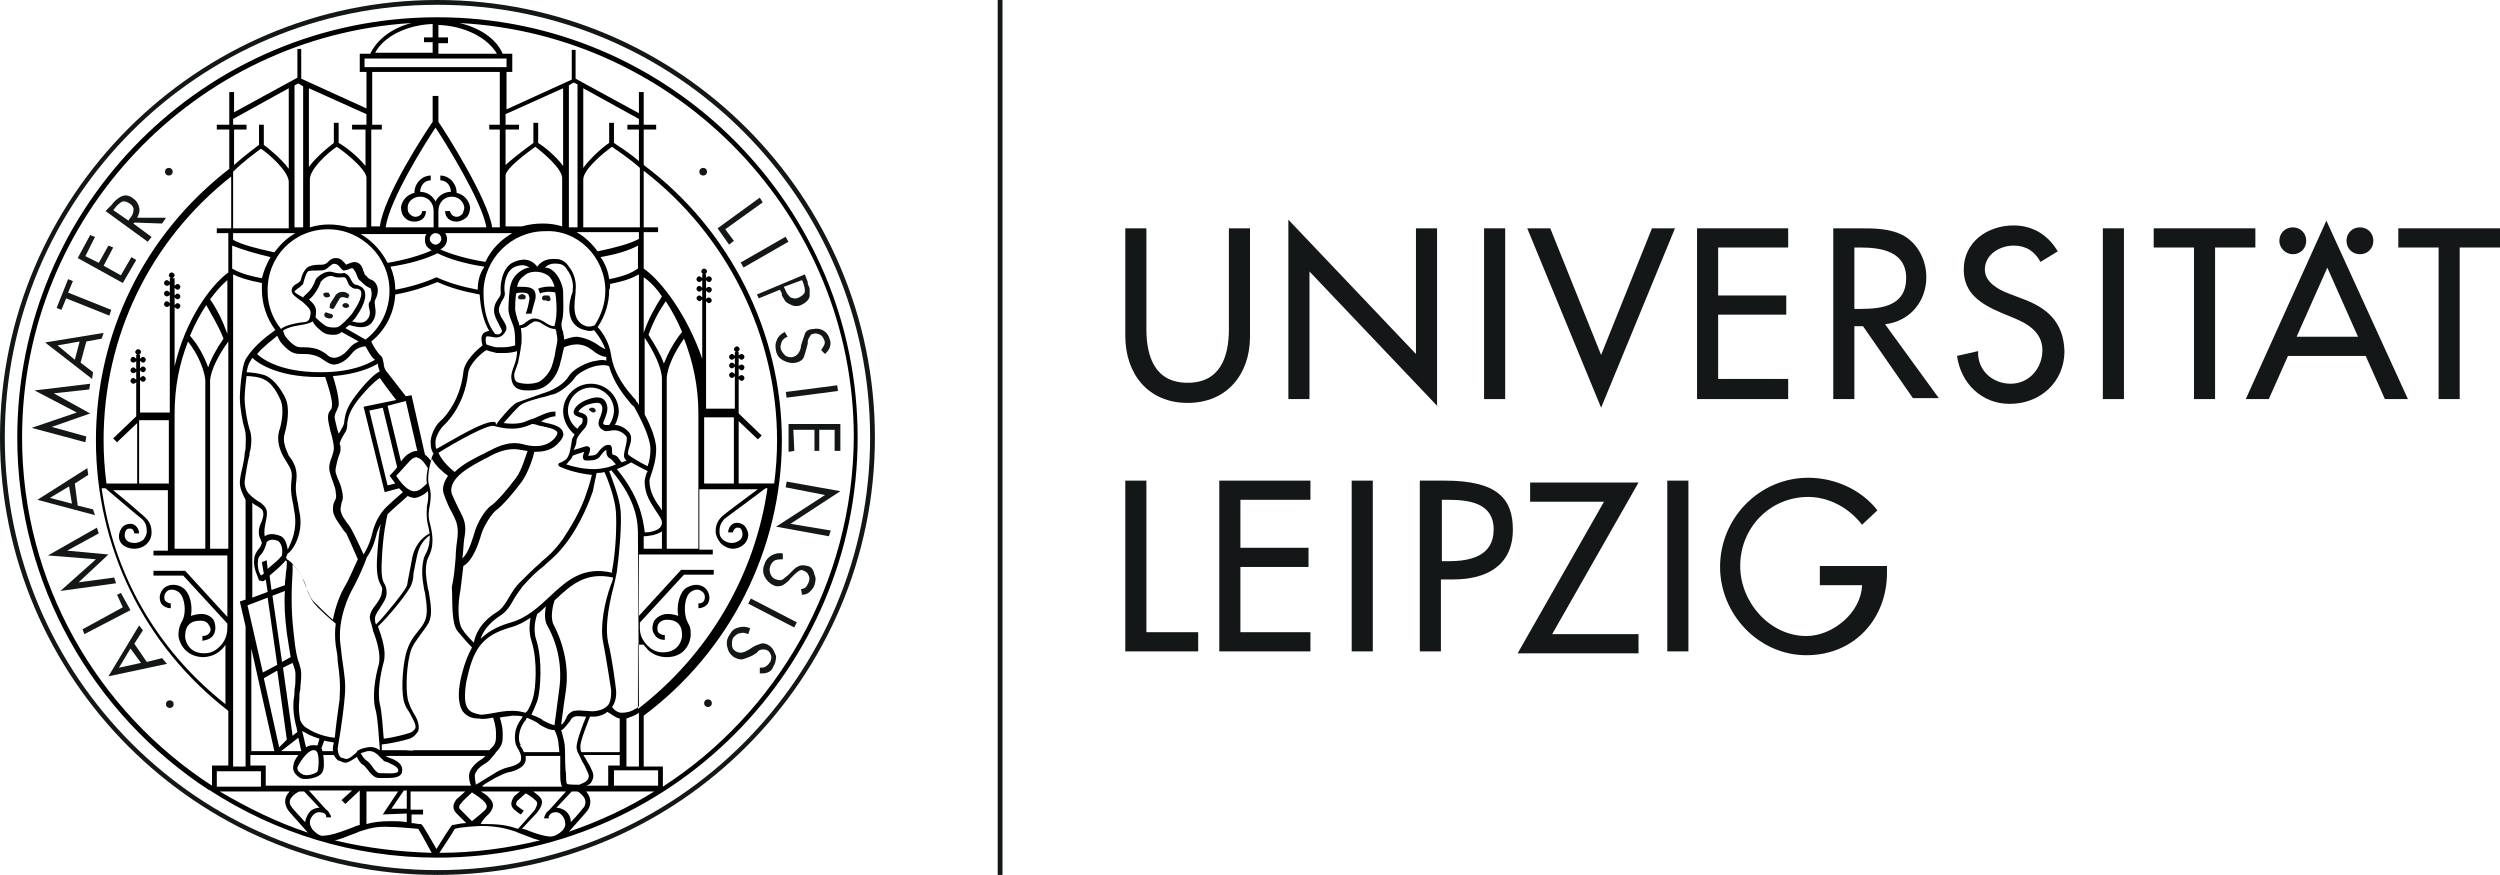 <?xml version="1.0" encoding="utf-8"?>
<!-- Generator: Adobe Illustrator 21.0.0, SVG Export Plug-In . SVG Version: 6.00 Build 0)  -->
<svg version="1.1" id="Wort-_Bildmarke" xmlns="http://www.w3.org/2000/svg" xmlns:xlink="http://www.w3.org/1999/xlink" x="0px"
	 y="0px" width="260.6px" height="91.2px" viewBox="0 0 260.6 91.2" style="enable-background:new 0 0 260.6 91.2;"
	 xml:space="preserve">
<style type="text/css">
	.st0{fill:#131718;}
</style>
<g>
	<g>
		<polygon class="st0" points="250,23.8 250,25.8 254.2,25.8 254.2,41.6 256.4,41.6 256.4,25.8 260.6,25.8 260.6,23.8 		"/>
		<polygon class="st0" points="235.1,23.8 224.5,23.8 224.5,25.8 228.7,25.8 228.7,41.6 230.9,41.6 230.9,25.8 235.1,25.8 		"/>
		<rect x="219.2" y="23.8" class="st0" width="2.2" height="17.8"/>
		<path class="st0" d="M210.7,31.1l-1.3-0.5c-1.1-0.4-2.5-1.2-2.5-2.5c0-1.6,1.6-2.5,3-2.5c1.3,0,2.2,0.6,2.8,1.7l1.8-1.1
			c-1-1.7-2.6-2.7-4.6-2.7c-2.7,0-5.2,1.7-5.2,4.6c0,2.5,1.8,3.6,3.9,4.5l1.2,0.5c1.5,0.6,3.1,1.5,3.1,3.4c0,1.9-1.4,3.5-3.3,3.5
			c-1.9,0-3.5-1.4-3.4-3.4l-2.2,0.5c0.4,2.9,2.6,5,5.5,5c3.2,0,5.7-2.3,5.7-5.5C215.1,33.4,213.2,32,210.7,31.1z"/>
		<polygon class="st0" points="186.4,39.5 179.1,39.5 179.1,32.8 186.2,32.8 186.2,30.8 179.1,30.8 179.1,25.8 186.4,25.8 
			186.4,23.8 176.9,23.8 176.9,41.6 186.4,41.6 		"/>
		<polygon class="st0" points="174.6,23.8 172.2,23.8 166.9,37 161.6,23.8 159.2,23.8 166.9,42.5 		"/>
		<rect x="154.7" y="23.8" class="st0" width="2.2" height="17.8"/>
		<polygon class="st0" points="136.5,28.3 149.8,42.3 149.8,23.8 147.6,23.8 147.6,36.9 134.3,22.9 134.3,41.6 136.5,41.6 		"/>
		<path class="st0" d="M123.8,42c4.1,0,6.5-3,6.5-6.9V23.8h-2.2v10.5c0,2.9-0.9,5.6-4.3,5.6c-3.4,0-4.3-2.7-4.3-5.6V23.8h-2.2V35
			C117.3,39,119.7,42,123.8,42z"/>
		<path class="st0" d="M200.8,28.9c0-1.7-0.8-3.4-2.3-4.3c-1.4-0.8-3.1-0.8-4.7-0.8h-2.7v17.8h2.2V34h0.9l5.2,7.5h2.7l-5.6-7.7
			C199.1,33.5,200.8,31.4,200.8,28.9z M194,32.2h-0.7v-6.4h0.6c2.2,0,4.8,0.4,4.8,3.2C198.7,31.8,196.3,32.2,194,32.2z"/>
		<path class="st0" d="M246,26.5c0.8,0,1.4-0.6,1.4-1.4c0-0.8-0.6-1.4-1.4-1.4c-0.8,0-1.4,0.6-1.4,1.4
			C244.6,25.9,245.2,26.5,246,26.5z"/>
		<path class="st0" d="M234.1,41.6h2.4l2-4.5h8.1l2,4.5h2.4L242.5,23L234.1,41.6z M239.4,35.1l3.2-7.2l3.2,7.2H239.4z"/>
		<path class="st0" d="M239,26.5c0.8,0,1.4-0.6,1.4-1.4c0-0.8-0.6-1.4-1.4-1.4c-0.8,0-1.4,0.6-1.4,1.4
			C237.6,25.9,238.3,26.5,239,26.5z"/>
		<polygon class="st0" points="119.5,50.1 117.3,50.1 117.3,67.9 124.9,67.9 124.9,65.9 119.5,65.9 		"/>
		<path class="st0" d="M189.5,61h4.6c-0.1,2.9-3.1,5.3-5.8,5.3c-3.8,0-6.9-3.5-6.9-7.3c0-4,3.1-7.2,7.1-7.2c2.2,0,4.3,1.2,5.6,2.9
			l1.6-1.5c-1.7-2.2-4.5-3.4-7.2-3.4c-5.1,0-9.2,4.2-9.2,9.3c0,4.9,4,9.2,9,9.2c5,0,8.4-3.8,8.4-8.6v-0.7h-7V61z"/>
		<rect x="173.8" y="50.1" class="st0" width="2.2" height="17.8"/>
		<polygon class="st0" points="159.5,50.3 159.5,52.3 167.2,52.3 158.2,68.1 170.8,68.1 170.8,66.1 161.8,66.1 170.8,50.3 		"/>
		<rect x="140.9" y="50.1" class="st0" width="2.2" height="17.8"/>
		<polygon class="st0" points="127.1,67.9 136.6,67.9 136.6,65.9 129.3,65.9 129.3,59.1 136.4,59.1 136.4,57.1 129.3,57.1 
			129.3,52.1 136.6,52.1 136.6,50.1 127.1,50.1 		"/>
		<path class="st0" d="M150.6,50.1H148v17.8h2.2v-7.5h1.3c3.4,0,6.2-1.4,6.2-5.2C157.7,52,156.1,50.1,150.6,50.1z M151,58.5h-0.7
			v-6.4h0.6c2.2,0,4.8,0.3,4.8,3.1C155.7,58,153.2,58.5,151,58.5z"/>
		<rect x="104" class="st0" width="0.5" height="91.2"/>
		<path class="st0" d="M45.6,0C20.5,0,0,20.5,0,45.6c0,25.1,20.5,45.6,45.6,45.6c25.1,0,45.6-20.5,45.6-45.6
			C91.2,20.5,70.8,0,45.6,0z M45.6,90.7c-24.9,0-45.1-20.2-45.1-45.1S20.7,0.5,45.6,0.5s45.1,20.2,45.1,45.1S70.5,90.7,45.6,90.7z"
			/>
		<path class="st0" d="M34.4,32.1c0,0,0.2,0.1,0.2,0.1c0,0,0.1,0,0.1,0c0.1,0,0.1-0.1,0.2-0.2c0,0,0.2-0.4,0.4-0.7
			c0.1-0.2,0.2-0.4,0.6-0.3c0.1,0,0.3,0.1,0.4,0.1c0,0,0,0,0-0.1c0,0,0-0.1,0.1-0.1c0,0,0,0,0,0c0,0,0-0.1,0-0.1c0,0,0-0.1,0-0.1
			c0,0-0.1,0-0.1-0.1c-0.1,0-0.1,0-0.2-0.1c-0.5-0.2-1,0-1.2,0.4c-0.1,0.2-0.4,0.6-0.5,0.8C34.4,31.9,34.3,32.1,34.4,32.1z"/>
		<path class="st0" d="M34.1,31c0.1,0,0.3-0.1,0.3-0.1c0-0.1,0-0.2-0.1-0.3c0-0.1-0.1-0.1-0.2-0.1c-0.1,0-0.2,0-0.2,0
			s-0.2,0.1-0.2,0.1c0,0.1,0,0.2,0.1,0.3C33.9,31,34,31,34.1,31z"/>
		<path class="st0" d="M34.1,32.6c-0.1-0.1-0.2,0-0.2,0s-0.1,0.1-0.1,0.2c0,0.1,0,0.3,0.5,0.4c0.2,0,0.3,0,0.4-0.2
			C34.8,32.7,34.3,32.7,34.1,32.6z"/>
		<path class="st0" d="M57.1,31.4c0.2,0,0.3-0.1,0.3-0.2c0-0.1-0.1-0.2-0.1-0.3c0-0.1-0.1-0.1-0.3-0.1c-0.1,0-0.3,0-0.3,0
			s-0.2,0.1-0.2,0.2c0,0.1,0,0.2,0.1,0.3C56.8,31.3,57,31.3,57.1,31.4z"/>
		<path class="st0" d="M61.9,43c0.1,0,0.2-0.1,0.2-0.2c0-0.1-0.1-0.2-0.1-0.2c0,0-0.1-0.1-0.2-0.1c-0.1,0-0.2,0-0.2,0
			s-0.1,0.1-0.2,0.1c0,0.1,0,0.2,0.1,0.2C61.7,43,61.8,43,61.9,43z"/>
		<path class="st0" d="M54.6,30.7c-0.1,0-0.2-0.1-0.3,0c-0.1,0-0.2,0.1-0.2,0.1S54,30.9,54,31c0,0.1,0.1,0.2,0.2,0.2
			c0.1,0,0.2,0,0.4,0c0.2,0,0.2-0.2,0.2-0.3C54.8,30.9,54.7,30.7,54.6,30.7z"/>
		<path class="st0" d="M36.1,31.6c-0.1,0-0.2,0-0.2,0s-0.2,0.1-0.2,0.2c0,0.1,0,0.2,0.1,0.2c0.1,0.1,0.2,0.1,0.3,0.1
			c0.1,0,0.3-0.1,0.3-0.2c0-0.1-0.1-0.2-0.1-0.2C36.3,31.7,36.2,31.6,36.1,31.6z"/>
		<path class="st0" d="M16.9,68.6l-1.6,0.4l-1.3-1.9l0.9-1.4l-0.4-0.5l-3.2,5.3l6.1-1.3L16.9,68.6z M12.4,69.6l1.2-2l1.1,1.5
			L12.4,69.6z"/>
		<polygon class="st0" points="12.6,61.8 12.2,62 12.8,63.3 8.6,65.6 8.8,66.1 13.6,63.6 		"/>
		<polygon class="st0" points="12.1,60.8 11.9,60.2 8.2,60.7 8.2,60.7 11.3,57.8 7,57.4 7,57.4 10.3,55.6 10.1,55 5,57.9 10,58.3 
			6.3,61.6 		"/>
		<path class="st0" d="M9.7,53.1l-1.6-0.4l-0.3-2.3l1.4-0.9l-0.1-0.7l-5.2,3.3l6,1.6L9.7,53.1z M5.2,51.9l2-1.2l0.3,1.8L5.2,51.9z"
			/>
		<polygon class="st0" points="8.9,46.1 9,45.5 5.4,44.5 5.4,44.5 9.4,43.1 5.6,41 5.6,41 9.3,40.6 9.4,40 3.6,40.7 8,43 3.3,44.6 
					"/>
		<path class="st0" d="M9.7,38.8l-1.3-1l0.6-2.2l1.6-0.3l0.2-0.6l-6.1,1l4.9,3.8L9.7,38.8z M7.8,37.5L6,36l2.3-0.4L7.8,37.5z"/>
		<polygon class="st0" points="6.9,31.1 11.4,32.9 11.6,32.3 7.1,30.5 7.6,29.3 7.1,29.1 5.9,32.1 6.4,32.3 		"/>
		<polygon class="st0" points="14.2,27.1 13.7,26.8 12.6,28.7 10.8,27.7 11.8,25.8 11.3,25.6 10.3,27.4 8.9,26.7 9.9,24.7 9.4,24.5 
			8.1,26.9 12.8,29.5 		"/>
		<path class="st0" d="M15.8,24.7l-1.9-1.4l0.1-0.1l2.9,0.1l0.4-0.6l-3,0c0.2-0.4,0.3-0.7,0.2-1.1c-0.1-0.4-0.3-0.7-0.6-0.9
			c-0.5-0.4-0.9-0.4-1.3-0.2c-0.4,0.2-0.7,0.5-1,0.9L11,22l4.4,3.2L15.8,24.7z M13.5,22.8C13.5,22.9,13.5,22.9,13.5,22.8L13.4,23
			l-1.6-1.1l0.1-0.1c0.2-0.3,0.4-0.5,0.7-0.7c0.2-0.2,0.6-0.1,0.9,0.1c0.3,0.2,0.5,0.5,0.4,0.8C13.9,22.3,13.7,22.6,13.5,22.8
			C13.5,22.8,13.5,22.8,13.5,22.8z"/>
		<polygon class="st0" points="76,25.5 76.5,25.1 75.6,23.9 79.5,21.1 79.2,20.6 74.8,23.8 		"/>
		<rect x="77" y="26" transform="matrix(0.867 -0.498 0.498 0.867 -2.501 43.17)" class="st0" width="5.4" height="0.6"/>
		<path class="st0" d="M79.1,31.1l2.2-0.9l0.2,0.4c0,0,0,0.1,0,0.1c0,0,0,0.1,0,0.1c0.1,0.2,0.2,0.3,0.3,0.5
			c0.1,0.2,0.3,0.3,0.5,0.4c0.2,0.1,0.4,0.2,0.6,0.2c0.2,0,0.4,0,0.6-0.1c0,0,0,0,0,0c0,0,0,0,0,0c0.2-0.1,0.4-0.2,0.6-0.4
			c0.2-0.2,0.3-0.4,0.3-0.6c0-0.2,0-0.4,0-0.6c0-0.2-0.1-0.4-0.2-0.6c0,0,0-0.1,0-0.1c0,0,0-0.1,0-0.1l-0.3-0.8l-5,2.1L79.1,31.1z
			 M83.6,29.2l0.1,0.2c0,0,0,0,0,0c0,0,0,0,0,0c0.1,0.3,0.2,0.6,0.2,0.9c0,0.3-0.2,0.5-0.6,0.7c-0.4,0.2-0.6,0.1-0.9,0
			c-0.2-0.2-0.4-0.4-0.5-0.7l-0.2-0.4L83.6,29.2z"/>
		<path class="st0" d="M83.9,34.8c-0.1,0.3-0.2,0.6-0.3,0.9L83.5,36c0,0,0,0,0,0c0,0,0,0,0,0c0,0.3-0.1,0.5-0.2,0.7
			c-0.1,0.2-0.3,0.4-0.6,0.5c-0.3,0.1-0.6,0-0.8-0.1c-0.2-0.2-0.4-0.4-0.5-0.7c-0.1-0.3,0-0.5,0.1-0.8c0.1-0.2,0.3-0.4,0.6-0.5
			l-0.3-0.5c-0.4,0.2-0.7,0.5-0.8,0.8c-0.2,0.4-0.2,0.7-0.1,1.2c0.1,0.5,0.4,0.8,0.8,1c0.4,0.2,0.8,0.3,1.3,0.2
			c0.4-0.1,0.7-0.3,0.8-0.6c0.1-0.3,0.2-0.6,0.3-1l0.1-0.4c0,0,0-0.1,0-0.1c0,0,0-0.1,0-0.1c0-0.2,0.1-0.3,0.2-0.5
			c0.1-0.2,0.2-0.3,0.4-0.3c0.2-0.1,0.5,0,0.7,0.1c0.2,0.1,0.3,0.3,0.4,0.5c0.1,0.2,0.1,0.4,0,0.6c-0.1,0.2-0.2,0.3-0.3,0.5l0.4,0.4
			c0.2-0.2,0.4-0.4,0.5-0.7c0.1-0.3,0.1-0.6,0-0.8c-0.1-0.4-0.3-0.7-0.6-0.9c-0.3-0.2-0.7-0.3-1.1-0.2C84.3,34.3,84,34.5,83.9,34.8z
			"/>
		<polygon class="st0" points="85.9,36.9 85.9,36.9 85.9,36.9 		"/>
		<rect x="81.9" y="40.5" transform="matrix(0.992 -0.129 0.129 0.992 -4.554 11.247)" class="st0" width="5.4" height="0.6"/>
		<polygon class="st0" points="82.2,47.1 82.8,47 82.7,44.8 84.9,44.8 84.9,47 85.4,47 85.4,44.8 87,44.8 87,47 87.6,47 87.6,44.2 
			82.2,44.2 		"/>
		<polygon class="st0" points="82,50.2 81.9,50.8 86,51.6 80.9,54.9 86.4,55.9 86.6,55.3 82.4,54.6 87.6,51.2 		"/>
		<path class="st0" d="M84.2,59c-0.4-0.1-0.7-0.1-0.9,0c-0.3,0.1-0.5,0.3-0.8,0.6l-0.3,0.3c0,0,0,0,0,0c0,0,0,0,0,0
			c-0.2,0.2-0.4,0.3-0.6,0.5c-0.2,0.1-0.4,0.1-0.7,0c-0.3-0.1-0.5-0.3-0.6-0.6c-0.1-0.3-0.1-0.6,0-0.8c0.1-0.3,0.3-0.5,0.5-0.6
			c0.3-0.1,0.5-0.1,0.8-0.1l0-0.6c-0.4-0.1-0.8,0-1.2,0.2c-0.3,0.2-0.6,0.5-0.7,0.9c-0.2,0.4-0.2,0.9,0,1.3c0.2,0.4,0.5,0.7,0.9,0.9
			c0.4,0.2,0.8,0.1,1,0c0.3-0.2,0.6-0.4,0.8-0.7l0.3-0.3c0,0,0.1-0.1,0.1-0.1c0,0,0.1-0.1,0.1-0.1c0.1-0.1,0.3-0.2,0.4-0.3
			c0.2-0.1,0.3-0.1,0.5,0c0.2,0.1,0.4,0.2,0.5,0.5c0.1,0.2,0.1,0.4,0,0.7c-0.1,0.2-0.2,0.4-0.3,0.5c-0.1,0.1-0.3,0.2-0.5,0.2
			l0.1,0.6c0.3,0,0.6-0.1,0.8-0.3c0.2-0.2,0.4-0.4,0.5-0.7c0.1-0.4,0.2-0.7,0-1.1C84.8,59.4,84.6,59.1,84.2,59z"/>
		<polygon class="st0" points="83.6,61.9 83.6,61.9 83.6,61.9 		"/>
		
			<rect x="80.2" y="61.2" transform="matrix(0.46 -0.888 0.888 0.46 -13.245 105.988)" class="st0" width="0.6" height="5.4"/>
		<polygon class="st0" points="79,70.1 79,70 79,70 		"/>
		<path class="st0" d="M80.2,67.3c-0.3-0.2-0.6-0.3-0.9-0.2c-0.3,0.1-0.6,0.2-0.9,0.4l-0.3,0.2c0,0,0,0,0,0c0,0,0,0,0,0
			c-0.2,0.1-0.5,0.3-0.7,0.3c-0.2,0.1-0.5,0-0.7-0.1c-0.3-0.2-0.4-0.4-0.4-0.7c0-0.3,0-0.6,0.2-0.8c0.2-0.2,0.4-0.4,0.7-0.4
			c0.3-0.1,0.5,0,0.8,0.1l0.2-0.6c-0.4-0.2-0.8-0.2-1.2-0.1c-0.4,0.1-0.7,0.3-0.9,0.7c-0.3,0.4-0.4,0.8-0.3,1.3
			c0.1,0.5,0.3,0.8,0.7,1.1c0.4,0.2,0.7,0.3,1,0.2c0.3-0.1,0.6-0.2,1-0.4l0.3-0.2c0,0,0.1,0,0.1-0.1c0,0,0.1,0,0.1-0.1
			c0.1-0.1,0.3-0.2,0.5-0.2c0.2,0,0.3,0,0.5,0.1c0.2,0.1,0.3,0.3,0.4,0.6c0,0.2,0,0.5-0.2,0.7c-0.1,0.2-0.3,0.3-0.4,0.4
			c-0.2,0.1-0.4,0.1-0.6,0.1l0,0.6c0.3,0,0.6,0,0.8-0.1c0.3-0.1,0.5-0.3,0.6-0.6c0.2-0.3,0.3-0.7,0.3-1.1
			C80.7,67.9,80.6,67.6,80.2,67.3z"/>
		<circle class="st0" cx="17.6" cy="17.9" r="0.4"/>
		<circle class="st0" cx="73.3" cy="17.9" r="0.4"/>
		<circle class="st0" cx="17.7" cy="73.4" r="0.4"/>
		<circle class="st0" cx="73.8" cy="73.3" r="0.4"/>
	</g>
	<path d="M45.6,1.8C21.4,1.8,1.8,21.4,1.8,45.6c0,15.4,8,28.9,19.9,36.7l0.2,0.1c6.8,4.4,14.9,7,23.7,7c24.2,0,43.8-19.7,43.8-43.8
		S69.8,1.8,45.6,1.8z M45.7,4.5h1V3.9h-1V2.6c2.7,0.1,5.1,1.3,6.1,3h-6.1V4.5z M52.8,6.1V7H38V6.1H52.8z M67.1,23.7v-5.9
		C75.8,24.5,81,35,81,45.9c0,1.5-0.1,3-0.3,4.5H77c0,0,0-3.8,0-6.5l2,1.9l0.4-0.4L77,43.1c0-1.1,0-3.6,0-3.6
		c0.1,0.1,0.2,0.2,0.3,0.2c0.2,0,0.3-0.2,0.3-0.3c0-0.2-0.2-0.3-0.3-0.3c-0.1,0-0.3,0.1-0.3,0.2v-0.9c0.1,0.1,0.2,0.2,0.3,0.2
		c0.2,0,0.3-0.2,0.3-0.3c0-0.2-0.2-0.3-0.3-0.3c-0.1,0-0.3,0.1-0.3,0.2v-0.9c0.1,0.1,0.2,0.2,0.3,0.2c0.2,0,0.3-0.2,0.3-0.3
		c0-0.2-0.2-0.3-0.3-0.3c-0.1,0-0.3,0.1-0.3,0.2v-0.4h-0.1c0.1-0.1,0.2-0.2,0.2-0.3c0-0.2-0.2-0.3-0.3-0.3s-0.3,0.2-0.3,0.3
		c0,0.1,0.1,0.2,0.2,0.3h-0.1v0.4c-0.1-0.1-0.2-0.2-0.3-0.2c-0.2,0-0.3,0.2-0.3,0.3c0,0.2,0.2,0.3,0.3,0.3c0.1,0,0.2-0.1,0.3-0.2V38
		c-0.1-0.1-0.2-0.2-0.3-0.2c-0.2,0-0.3,0.2-0.3,0.3c0,0.2,0.2,0.3,0.3,0.3c0.1,0,0.2-0.1,0.3-0.2v0.8c-0.1-0.1-0.2-0.2-0.3-0.2
		c-0.2,0-0.3,0.2-0.3,0.3c0,0.2,0.2,0.3,0.3,0.3c0.1,0,0.2-0.1,0.3-0.2v3.4l-3,0c0-0.1,0-11.2,0-11.2c0.1,0.1,0.2,0.2,0.3,0.2
		c0.2,0,0.3-0.2,0.3-0.3s-0.2-0.3-0.3-0.3c-0.1,0-0.3,0.1-0.3,0.2v-0.9c0.1,0.1,0.2,0.2,0.3,0.2c0.2,0,0.3-0.2,0.3-0.3
		c0-0.2-0.2-0.3-0.3-0.3c-0.1,0-0.3,0.1-0.3,0.2v-0.9c0.1,0.1,0.2,0.2,0.3,0.2c0.2,0,0.3-0.2,0.3-0.3c0-0.2-0.2-0.3-0.3-0.3
		c-0.1,0-0.3,0.1-0.3,0.2v-0.4h-0.1c0.1-0.1,0.2-0.2,0.2-0.3c0-0.2-0.2-0.3-0.3-0.3c-0.2,0-0.3,0.2-0.3,0.3c0,0.1,0.1,0.2,0.2,0.3
		h-0.1V29c-0.1-0.1-0.2-0.2-0.3-0.2c-0.2,0-0.3,0.2-0.3,0.3c0,0.2,0.2,0.3,0.3,0.3c0.1,0,0.2-0.1,0.3-0.2v0.8
		c-0.1-0.1-0.2-0.2-0.3-0.2c-0.2,0-0.3,0.2-0.3,0.3c0,0.2,0.2,0.3,0.3,0.3c0.1,0,0.2-0.1,0.3-0.2v0.8c-0.1-0.1-0.2-0.2-0.3-0.2
		c-0.2,0-0.3,0.2-0.3,0.3s0.2,0.3,0.3,0.3c0.1,0,0.2-0.1,0.3-0.2v6.2C71.7,33,69,29.3,67.1,28v-3.8h1.5v-0.5H67.1z M66.6,73.6
		c0,0-0.1,0.1-0.1,0.1c-0.1,0.1-0.2,0.2-0.3,0.2c-0.4,0.3-1,0.4-1.4,0.4c-0.4,0-0.8-0.3-1-0.6c0.6-0.8,0.4-1.9,0.4-1.9
		c0-0.1-0.4-3.3-0.8-4.8c-0.3-1.3-0.1-3.4,0.6-6c0.1-0.4,0.2-0.9,0.3-1.4c0.3-2.2,0.5-4.9,0.4-6.3c-0.1-1.4-0.9-3.4-1.2-4.2
		c0.1,0,0.1,0,0.2-0.1c2.8,3.3,2.8,5.6,2.8,6.9L66.6,73.6C66.6,73.6,66.6,73.6,66.6,73.6z M66.6,74.3v5.6l-1.3,0l0-5
		C65.8,74.7,66.2,74.6,66.6,74.3z M58.9,78.4c0,0,0-0.8-0.1-1.1c-0.1-0.5-0.2-0.9-0.3-1.2c0.1,0,0.2-0.1,0.3-0.2
		c0.3-0.3,0.4-0.5,0.6-0.7c0.1-0.2,0.2-0.4,0.5-0.5c0.4-0.1,0.8,0,1.1,0c0,0,0.1,0,0.1,0c-0.3,0.7-1,2.5-1,3.2
		c0,0.2,0.1,0.4,0.1,0.5h0c0,0,0,0,0,0c0.1,0.1,0.4,0.8,0.5,1c0.2,0.3,0.4,0.7,0.6,1.2c0.1,0.2,0.1,0.4,0,0.6
		c-0.2,0.4-0.8,0.5-0.9,0.6c-0.5,0-1.2,0-1.3-0.1c-0.1-0.1-0.1-0.7-0.1-1.1C58.9,80.3,58.9,78.5,58.9,78.4z M40.8,84.3l1.3-1.9h0.3
		v1.9H40.8z M42.4,84.8v0.9c-0.6-0.1-1.2-0.1-1.6-0.1c-1.2,0-1.9,0.1-2.6,0.3v-3.4h3.3l-1.6,2.4L42.4,84.8z M27.7,81.9l0-2.1l-1.6,0
		v-1.1h2.6l0,0l0,0h2.4c-0.3,0.4-0.5,0.8-0.5,1c-0.1,0.4-0.1,0.9,0.7,1.4c0.2,0.1,0.4,0.1,0.6,0.1c0.7,0,1.5-0.3,1.7-0.7
		c0.2-0.3,0.2-1.1,0.1-1.8h1.1c0.1,0.2,0.3,0.5,0.5,0.6l0.1,0c0.2,0.1,0.4,0.2,0.6,0.2c0.3,0,0.6-0.2,1.2-0.6
		c0.2,0.4,0.4,0.7,0.6,0.8c0.2,0.1,0.3,0.3,0.5,0.5c0.3,0.4,0.7,0.9,1.2,0.9c0.1,0,0.2,0,0.4,0c0.2,0,0.4,0,0.5,0
		c0.7,0,1.4-0.1,1.5-0.6c0.2-0.9-0.7-1.3-1.3-1.5c-0.2-0.1-0.3-0.1-0.4-0.2c0,0,0,0,0,0h10.4c-0.2,0.2-0.3,0.3-0.5,0.4
		c-0.6,0.4-1.3,1.1-1.2,1.8c0,0.3,0.1,0.7,0.2,0.9H27.7z M25.6,65.3v14.6l-1.3,0V28.6c0.6,0.3,1.4,0.6,3,0.9c0,0.2,0,0.5,0,0.7
		c0,1.5,0.5,3,1.4,4.2c-0.8,0.6-2.1,1.5-3,2.9c-0.6,0.8-0.7,4.1-0.7,4.1c0,1.1,0.3,2.7,0.5,3.3c0.2,0.7,0.1,1.4,0.1,2
		c0,0.2-0.1,0.4-0.1,0.6c0,0.3-0.1,0.8-0.2,1.3C25.1,49.4,25,50,25,50.3c0,0.7,0.4,1.4,0.6,1.8v10.4L25,62.7L25.6,65.3z M24.3,13
		v-0.6l5.8-3.2v8.4c-0.8-1.1-2.2-2.2-2.6-2.5V13h-0.5v2.1c-0.4,0.3-1.6,1.2-2.6,2.1v-3.7h1.3V13H24.3z M27.2,15.5
		c0.9,0.6,2.8,2.3,2.9,3.4v4.9h-5.8v-5.9C25.4,16.8,26.8,15.8,27.2,15.5z M30.8,24.3c-0.9,0.5-1.6,1.2-2.2,2
		c-1.9-0.4-3.4-0.8-4.3-1.3l0,0v-0.7H30.8z M38.8,13V7.5h13.3V13H51v0.5h1.1v10.2h-0.8c-0.4-2.9-4.9-10-5.6-11v-2.7h-0.6v2.7
		c-0.7,1-5.1,7.7-5.5,10.9h-0.9V13.5h1.1V13H38.8z M53.4,24.3c-1.2,0.7-2.2,1.7-2.8,3C48.7,27,47,26.5,45.9,26
		c0.2-0.1,0.4-0.3,0.4-0.3c0.2-0.2,0.3-0.5,0.3-0.8c0-0.2-0.1-0.5-0.2-0.6H53.4z M52.7,23.7v-5.4c0-0.8,2.7-2.7,3.1-3
		c0.8,0.6,2.7,2.2,2.8,3.2v5.1c-0.6-0.2-1.3-0.3-2-0.3c-0.8,0-1.5,0.1-2.2,0.3H52.7z M52.4,33.3C52.2,33,52,32.6,52,32.3
		c0-0.4,0.2-0.6,0.3-0.9c0.2-0.3,0.4-0.6,0.3-1c-0.1-0.7,0.1-2.2,1.1-2.6c0.8-0.3,1.2-0.1,1.5,0.1c-0.4,0-0.7,0.2-1,0.4
		c-0.7,0.5-0.9,1.1-1,1.5c-0.1,0.3-0.2,1.9-0.2,2.4c0,0.6,0.3,1.2,0.4,1.5l0,0c0,0,0.1,0.2,0.2,0.6c0.1,0.4,0.1,1.3,0.1,1.7
		c-0.3,0.1-0.8,0.2-1.3,0.2c-0.2,0-0.4,0-0.5,0c-0.1,0-0.1,0-0.2,0c-0.4-0.1-0.8-0.2-1-0.3c-0.1-0.3-0.1-0.7,0-0.8
		c0.1-0.1,0.3,0,0.5,0c0.4,0.1,1,0.2,1.4-0.4C53,34.2,52.7,33.8,52.4,33.3z M60.9,34.4c0.2,0,0.3,0.1,0.5,0.1c0.2,0,0.4,0,0.5-0.1
		c0.1,0.1,0.8,0.9,1.2,2c-0.3-0.1-1-0.6-1-0.6c0,0-0.9-0.6-2-0.7c-0.4,0-1,0.2-1.3,0.3c0,0,0-0.1,0-0.1c0-0.3-0.1-0.5-0.1-0.7
		c0,0,0-0.1-0.1-0.2c0,0,0-0.1,0-0.1l0,0c-0.1-0.3-0.1-0.6,0-0.9c0.2-0.8,0.1-2.2,0.1-3c0-0.5-0.4-1.7-1.1-2.2
		c-0.2-0.2-0.5-0.3-0.8-0.3c0.3-0.3,0.7-0.5,1.4-0.4c0.3,0,0.7,0.2,0.9,0.6c0.5,0.6,0.7,1.5,0.6,2.1l0,0.2
		C59.3,31.4,58.8,33.8,60.9,34.4z M63.6,29.6c1.5-0.3,2.3-0.6,3-1v13.6c-0.1-0.1-0.1-0.2-0.2-0.3l-0.1-0.1c0-0.1-0.1-0.2-0.3-0.4
		c-0.6-0.7-2-2.3-2.3-4.4c-0.2-1.4-1-2.5-1.4-2.9c0.8-1.2,1.2-2.5,1.2-3.9C63.6,30.1,63.6,29.9,63.6,29.6z M63.5,29.1
		c-0.1-0.8-0.4-1.6-0.9-2.3c1.7-0.3,3-0.7,3.9-1.2V28C65.9,28.4,65.1,28.8,63.5,29.1z M47.9,53.2c-0.2-0.4-0.5-1-0.8-1.7
		c-0.5-1.7,2.2-3,3.3-3.6c0.1-0.1,0.3-0.1,0.4-0.2c0.9-0.5,2.1-1.1,3.5-0.8c0.2,0,0.4,0.1,0.7,0.1c-0.2,0.5-0.6,2-1.2,2.8
		c-0.8,1.1-2.1,2.6-2.6,2.9c-0.6,0.4-1.4,1.7-1.7,2.7c-0.2,0.6-0.6,2.2-1.3,2.8c0.1-0.7,0.1-1.4,0.2-2.1
		C48.7,54.6,48.3,54,47.9,53.2z M47.7,65.8c0.5,0.6,1.2,1.4,1.5,1.7c-0.5,0.9-0.9,2-1.2,3.4c-0.3,1.5-0.2,2.5,0.2,3.2
		c0.5,0.7,1.2,0.8,1.7,0.8c0.5,0.1,1,0,1.5-0.1c0.1,0.3,0.3,1,0.3,1.5c0,0.2,0,0.3,0,0.4c0,0.4,0,0.7-0.3,1.1l-0.2,0.2
		c-0.1,0.1-0.1,0.1-0.2,0.2h-7.9c-0.1,0.1-0.7,0-0.8,0c-0.1,0-0.5,0-0.7,0c0,0,0,0-0.1,0l0,0h-1.7c0-0.1,0-0.3,0-0.6
		c1.1-0.1,2.6-0.5,2.9-0.6c0.5-0.2,0.7-0.5,0.9-0.8c0.2-0.7-0.2-1.4-0.5-1.9c-0.1-0.1-0.1-0.2-0.1-0.2l0,0c0,0,0,0,0,0
		c-0.2-0.3-0.3-0.6-0.4-0.9c-0.3-0.7-0.3-3.2,0.1-4.9c0.2-1,0.7-1.5,1.1-2.1c0.3-0.4,0.6-0.8,0.9-1.3c0.4-0.9,0.2-1.9,0-3.2
		l-0.1-0.4c-0.2-1.1-0.3-1.9-0.1-2.8c0-0.1,0.1-0.2,0.1-0.3c0.3-0.6,0.8-1.5,0.2-3.7c-0.2-0.7-0.1-1.3,0-1.8
		c0.1-0.7,0.2-1.3-0.1-2.2c-0.2-0.7,0.1-2.1,0.3-2.7c0.5,0.9,1.3,1.5,1.7,1.8c-0.4,0.6-0.7,1.3-0.4,2c0.3,0.8,0.5,1.3,0.8,1.8
		c0.4,0.8,0.7,1.3,0.6,2.5c-0.1,0.8-0.2,1.5-0.2,2.2c-0.1,1.2-0.2,2.2-0.4,3.1C47.2,62.6,47,64.9,47.7,65.8z M63,41.7
		c-0.5-0.5-1.4-0.2-1.9,0c-0.5,0.2-1.3,0.7-1.3,1.3c0,0.3,0.4,0.4,0.6,0.5c0.1,0,0.3,0.1,0.3,0.1c0.1,0.2,0,0.6-0.2,0.7
		c-0.1,0.1-0.2,0.2-0.3,0.4c-0.6-0.4-1-1.2-1-1.9c0-1.3,1.1-2.4,2.4-2.4c1.3,0,2.4,1.1,2.4,2.4c0,0.5-0.2,1.1-0.5,1.5
		c-0.2,0-0.3,0-0.4,0c-0.1,0-0.2-0.1-0.2-0.1c-0.1-0.1,0.1-0.4,0.2-0.7C63.3,43,63.5,42.3,63,41.7z M60.1,45.9c0-0.3,0.6-1,0.8-1.2
		c0.3-0.3,0.4-0.8,0.3-1.2c-0.1-0.3-0.4-0.4-0.7-0.5c-0.1,0-0.2-0.1-0.2-0.1c0-0.1,0.4-0.5,0.9-0.7c0.6-0.2,1.2-0.3,1.4-0.1
		c0.3,0.3,0.2,0.7,0,1.3c-0.2,0.4-0.3,0.8-0.1,1.1c0.1,0.2,0.3,0.3,0.5,0.4c0.2,0.1,0.4,0,0.6,0c0.5-0.1,1.1-0.1,1.7,0.6
		c0.1,0.2,0,0.7-0.1,1.1c-0.1,0.5-0.3,1,0,1.3c0,0,0.1,0.1,0.1,0.1c-0.1,0.1-0.3,0.1-0.5,0.2c-0.4-0.5-0.4-0.7-0.9-0.8
		c-0.1,0-0.1-0.2-0.1-0.4c0-0.2,0-0.5-0.2-0.6c-0.3-0.1-0.7,0-1.3,0.8c-0.2,0.3-0.6,0.3-1,0.3c0-0.1,0.1-0.1,0.1-0.2
		c0.1-0.3,0.2-0.6,0-0.7c-0.2-0.2-0.5,0-0.6,0c-0.3,0.1-0.6,0.2-1,0.3C60,46.5,60.1,46.2,60.1,45.9z M60.9,47.1
		c-0.1,0.3-0.2,0.5-0.1,0.7c0,0.1,0.1,0.2,0.3,0.2h0l0.1,0c0.5,0,1.1,0,1.4-0.5c0.3-0.4,0.4-0.5,0.6-0.6v0c0,0.3,0,0.7,0.4,0.9
		c0.2,0.1,0.3,0.3,0.6,0.6c-0.6,0.3-1.5,0.5-2.3,0.5c-1.2,0-2.3-0.3-2.9-0.5c0.1-0.1,0.2-0.1,0.2-0.2c0.2-0.2,0.4-0.4,0.5-0.7
		C60.2,47.3,60.6,47.2,60.9,47.1z M62.2,49.3c0.3,0,0.5,0,0.8-0.1c0.3,0.6,1.1,2.7,1.2,4.1c0.1,1.4,0,4.1-0.4,6.2c0,0.1,0,0.1,0,0.2
		c-3-0.7-4.7,0.8-6.4,2.4c-1.2,1.1-2.4,2.3-4.2,2.8c-1.4,0.4-2.4,1-3.1,1.7c0.2-0.7,0.8-1.6,2-2.4c0.7-0.4,1.1-1.1,1.5-1.8
		c0.3-0.5,0.6-0.9,0.9-1.3c0.9-1,1.4-1.5,2.2-2.1l0.2-0.2c0.7-0.6,1.3-1.1,2.2-2.3c0.9-1.2,2-3.2,2.7-5.3
		C62,50.2,62.1,49.7,62.2,49.3z M62.9,67.1c0.3,1.5,0.8,4.8,0.8,4.8c0,0,0.1,1-0.3,1.6c-0.3,0.3-0.6,0.5-1.2,0.6
		c-0.5,0.1-0.8,0-1.1,0c-0.4,0-0.7-0.1-1.3,0c-0.5,0.2-0.7,0.5-0.8,0.8c-0.1,0.2-0.2,0.4-0.4,0.6c0,0-0.1,0-0.1,0
		c0.1-0.8,0.4-3,0.5-3.6c0.3-2.3-0.2-4.7-1.3-6.8c-0.4-0.8,0-2.2,0.1-2.5c0,0,0,0,0.1-0.1c1.7-1.6,3.2-2.9,6-2.3
		c0,0.2-0.1,0.5-0.2,0.7C63,62.8,62.5,65.4,62.9,67.1z M64.6,74.9l0,3.5h-4c-0.1-0.2-0.1-0.4-0.1-0.6c0-0.6,0.7-2.3,1-3.1
		c0.2,0,0.4,0,0.6,0c0.5-0.1,0.9-0.2,1.2-0.5C63.7,74.4,64.1,74.8,64.6,74.9z M52.4,76.7c0-0.1,0-0.2,0-0.4c0-0.5-0.2-1.2-0.3-1.5
		c0.4-0.1,0.8-0.1,1.3-0.2c0.4,0,0.8,0,1.1,0.1c-0.1,0.1-0.1,0.2-0.2,0.3c-0.9,1.2-0.6,2.4-0.5,2.7c0,0,0.1,0.1,0.1,0.2
		c0.2,0.3,0.5,0.8,0.4,1.3c0,0.4-0.9,0.7-1.4,0.8c-0.4,0.1-0.9,0.3-1.5,0.7c-0.5,0.3-1.3,0.8-1.8,1.1c0-0.2-0.1-0.5-0.1-0.8
		c-0.1-0.4,0.4-1,0.9-1.3c0.4-0.2,0.7-0.5,1-0.9h0v0c0.1-0.1,0.2-0.2,0.3-0.4l0.2-0.2C52.4,77.6,52.4,77.2,52.4,76.7z M54.2,77.5
		c-0.1-0.2-0.3-1.1,0.4-2.2c0.2-0.2,0.3-0.4,0.3-0.5c0.5,0.2,0.9,0.4,1.2,0.6l0.1,0.1c0.5,0.3,1,0.6,1.6,0.6
		c0.1,0.2,0.3,0.6,0.4,1.2c0,0.3,0.1,0.7,0.1,1.1h-3.7c-0.1-0.3-0.3-0.6-0.4-0.7C54.3,77.6,54.3,77.6,54.2,77.5z M55.9,66.7
		c-0.4-1.2,0-2.4,0.1-2.7c0.3-0.2,0.6-0.5,0.9-0.8c-0.1,0.6-0.2,1.5,0.2,2.1c1.1,2,1.5,4.3,1.2,6.5c-0.1,0.7-0.4,3.1-0.5,3.8
		c-0.4-0.1-0.8-0.3-1.2-0.5L56.5,75c-0.3-0.2-0.6-0.3-1.1-0.5c0.1-0.3,0.6-1.2,0.7-1.8C56.3,71.9,56.6,68.9,55.9,66.7z M53.2,65.4
		c0.8-0.2,1.5-0.6,2.1-1c-0.1,0.6-0.2,1.5,0.1,2.4c0.7,2.2,0.4,5.1,0.2,5.8c-0.1,0.5-0.5,1.4-0.7,1.6c0,0-0.1,0-0.1,0.1
		c-0.4-0.1-0.8-0.2-1.3-0.2c-0.1,0-0.1,0-0.2,0c-0.6,0-1.2,0.1-1.7,0.2c-0.6,0.1-1.1,0.2-1.5,0.2c-0.5-0.1-1-0.2-1.3-0.6
		c-0.4-0.5-0.4-1.5-0.2-2.8C49.3,67.8,50.1,66.3,53.2,65.4z M34.7,78.3h-1.1c0,0,0-0.2-0.1-0.3l0.3-0.8c0.3,0.1,0.6,0.1,1,0.2
		c-0.1,0.4-0.1,0.6-0.1,0.6C34.7,78,34.7,78.1,34.7,78.3z M27.5,70.7l1.4-0.8l1,7.2l-0.8,0.8L27.5,70.7z M28.6,78.3h-2.4V67.6
		L28.6,78.3z M27.2,56.3c0,0.1,0.1,0.2,0.1,0.3c-0.1,0.3-0.2,0.5-0.4,0.7c-0.2,0.3-0.4,0.6-0.4,1c-0.1,0.7,0.2,1.4,0.2,1.4l0.3,0.8
		l0.4,0.1c0,0,0.2-0.1,0.3-0.2l0.2,1.3l-1.6,0.6v-9.9l0,0c0.2,0.2,0.4,0.3,0.6,0.4c0.1,0.1,0.3,0.2,0.4,0.3c0.2,0.3,0.2,0.6,0,1.2
		C27,54.9,26.8,55.6,27.2,56.3z M27.3,58.6l0.2,1.2c-0.1,0.1-0.2,0.1-0.3,0.2l-0.2-0.4c0,0-0.2-0.6-0.1-1.2c0-0.3,0.2-0.5,0.4-0.7
		c0.2-0.3,0.4-0.7,0.5-1.2l0,0c0.4-0.4,1-0.2,1.2-0.1c0.3,0.2,0.5,0.8,0.4,1.4c0,0,0,0,0,0c0,0,0,0.1,0,0.1
		c-0.3,0.4-0.9,0.9-1.5,1.4l-0.1-0.9L27.3,58.6z M29.8,58.4c0,0,0,0.1,0.1,0.1c0,0.3,0,0.7-0.1,1.2c0,0.4-0.1,0.8-0.1,1.3l-1.4,0.5
		L28.1,60C28.7,59.5,29.4,58.9,29.8,58.4z M29.7,61.6c-0.1,1.3,0,2.8,0.2,4.4c0.2,1.2,0.3,2,0.4,2.5L29.4,69l-1-6.9L29.7,61.6z
		 M30.9,75.8l0.1,0.5l-0.5,0.4l-1-7.1l1-0.5c0,0.1,0.1,0.2,0.1,0.3c0.1,0.3,0.2,0.5,0.2,0.9c0,0.7,0,1.1-0.1,1.6
		c0,0.3,0,0.6-0.1,1.1C30.5,74.4,30.8,75.4,30.9,75.8z M33.1,77.7c-0.1,0-0.1,0-0.2,0c-0.6-0.1-1,0.2-1,0.2c0,0,0,0,0,0l-0.4-1.7
		c0.1,0,0.1,0.1,0.2,0.1c0.3,0.2,0.9,0.5,1.6,0.7L33.1,77.7z M31.1,76.9l0.3,1.4h-2.1L31.1,76.9z M32.6,78.2c0.1,0,0.2,0,0.2,0
		c0.1,0,0.3,0.2,0.3,0.3c0.2,0.6,0.1,1.7,0,1.9c-0.1,0.2-1.1,0.6-1.6,0.3c-0.5-0.3-0.5-0.5-0.5-0.7C31.2,79.5,32,78.3,32.6,78.2z
		 M34.9,76.9c-1.3-0.1-2.5-0.7-2.9-1c-0.4-0.2-0.6-0.6-0.7-0.8c-0.1-0.5-0.2-1.2-0.1-2.1c0-0.5,0-0.8,0.1-1.1c0-0.5,0.1-0.9,0.1-1.6
		c0-0.5-0.1-0.7-0.2-1.1c-0.2-0.5-0.4-1.2-0.6-3.3c-0.3-2.6-0.2-4.7-0.1-6.3c0-0.2,0-0.4,0-0.6c0,0,0,0,0,0.1l0,0c0,0,0,0,0,0
		c0,0,0-0.1,0-0.3c0.3,0.3,0.7,0.8,1,1.4c0.2,0.5,0.4,0.9,0.5,1.2c0.1,0.4,0.3,0.8,0.6,1.3c0.5,0.7,2,2,2.4,2.3
		c-0.1,0.7-0.1,1.5,0,2.3c0.1,0.6,0.2,1.1,0.2,1.6c0.2,1.5,0.3,2.3,0.2,4C35.2,74.3,35,75.8,34.9,76.9z M31.2,53.3
		c-0.1-0.4-0.1-0.8-0.2-1.1c-0.2-1-0.2-1.4-0.1-2.2c0.1-1-0.2-1.6-0.5-2.1c-0.1-0.1-0.2-0.3-0.3-0.4c-0.3-0.7-0.7-1.5-0.4-2.4
		c0.2-0.7,0.6-2.6,0-3.7c-0.4-0.8-1.1-1.8-1.9-2.2c-0.6-0.3-1.9-0.4-2.1-0.4c0.1-0.5,0.2-0.8,0.3-1c0.1-0.2,0.2-0.3,0.3-0.5
		c0.4,0.4,2.4,2,6.9,2h0.1c0.2,0,0.4,0,0.6,0c0.2,0.6,0.8,2.4,0.7,3c0,0.3-0.1,0.4-0.2,0.5c-0.2,0.3-0.3,0.6-0.1,1.5
		c0.1,0.5,0.2,0.9,0.3,1.2c0.1,0.5,0.2,0.8,0.2,1.2c0,0.3-0.1,0.6-0.2,0.9c-0.2,0.5-0.4,1.1-0.2,1.7c0.1,0.4,0.2,0.6,0.3,0.9
		c0.1,0.4,0.3,0.7,0.3,1.2c0.1,0.4,0,0.6-0.1,0.8c-0.1,0.2-0.2,0.4-0.2,0.9c0,0.7,0.6,1.4,1,2c0.1,0.2,0.3,0.4,0.4,0.5
		c0,0,1,2.2,1.2,2.7l0,0c0,0,0,0,0,0c0,0,0,0,0,0c-0.3,0.6-0.9,2.1-1.4,2.9c-0.3,0.5-0.9,1.8-1.2,3.4c-0.6-0.5-1.6-1.5-2.1-2
		c-0.3-0.4-0.4-0.7-0.6-1.2c-0.1-0.3-0.2-0.7-0.5-1.2c-0.5-1-1.2-1.7-1.6-1.9c0-0.1-0.1-0.2-0.1-0.2c0.1-0.1,0.1-0.3,0.2-0.4
		C30.6,57.3,31.7,55.5,31.2,53.3z M38.5,32.2c0.1,0.4,0.1,0.8-0.3,1.2c-0.4,0.4-1.1,0.2-1.5,0.1c0.1-0.1,0.2-0.2,0.3-0.3
		c0.1-0.2,1.4-1.8,1-2.9c-0.2-0.4-0.5-0.5-0.8-0.6c-0.2,0-0.3-0.1-0.4-0.2c-0.1-0.1-0.1-0.2-0.2-0.3c-0.1-0.2-0.2-0.5-0.6-0.7
		c-0.1-0.1-0.3,0-0.4,0c-0.2,0-0.4,0-0.8-0.1c-0.8-0.3-1.5,0.3-1.8,0.6c-0.1,0.1-0.1,0.2-0.2,0.4c0,0.1-0.1,0.2-0.3,0.6
		c-0.3,0.5-0.8,0.8-0.9,1c-0.1,0-0.1-0.1-0.2-0.1c-0.2-0.1-0.7-0.4-0.7-0.5c0-0.1,0.1-0.1,0.3-0.3c0.2-0.1,0.4-0.3,0.6-0.5
		c0-0.1,0.1-0.3,0.1-0.4c0.1-0.3,0.2-0.7,0.4-0.9c0.1-0.1,0.6-0.1,0.9-0.1c0.4,0,0.7,0,0.9-0.1c0.2-0.1,0.3-0.2,0.4-0.3
		c0.2-0.1,0.3-0.3,0.5-0.3c0.3,0,0.4,0.1,0.6,0.3c0.1,0.1,0.2,0.3,0.4,0.4c0.2,0,0.4-0.1,0.5-0.1c0.2-0.1,0.4-0.2,0.5-0.1
		c0.1,0.1,0.3,0.4,0.4,0.7c0.1,0.3,0.2,0.5,0.4,0.6c0.1,0.1,0.1,0.1,0.2,0.2c0.1,0.1,0.3,0.3,0.7,0.5c0.1,0,0.2,0.1,0.2,0.3
		c0.1,0.3,0,0.8-0.1,1.1C38.4,31.5,38.4,31.9,38.5,32.2z M33,30.3c0.3-0.5,0.3-0.6,0.4-0.8c0-0.1,0-0.1,0.1-0.2c0,0,0.6-0.7,1.2-0.5
		c0.5,0.2,0.8,0.1,1,0.1c0.1,0,0.2,0,0.2,0c0.2,0.1,0.2,0.2,0.3,0.4c0.1,0.2,0.1,0.4,0.4,0.6c0.2,0.2,0.4,0.2,0.6,0.2
		c0.2,0,0.3,0.1,0.4,0.2c0.3,0.7-0.6,1.9-0.9,2.4c-0.4,0.5-1.2,1.3-1.5,1.4c-0.5,0.1-1,0-1.2-0.1c-0.2-0.1-0.8-0.6-1.1-0.9
		c0,0,0,0,0-0.1c0.2-1-0.2-1.3-0.6-1.7c0,0-0.1-0.1-0.1-0.1C32.3,31.2,32.7,30.8,33,30.3z M33.6,34.6c0.3,0.2,0.6,0.3,1.1,0.3
		c0.2,0,0.4,0,0.6-0.1c0.1,0,0.2-0.1,0.3-0.2l1.8,1c-0.3,0.1-0.6,0.3-0.8,0.5l-0.1,0.1c-0.4,0.5-0.9,1-1.6,1.1
		c-0.4,0-0.6-0.1-0.9-0.4c-0.3-0.2-0.7-0.5-1.3-0.6c-0.5-0.1-0.8-0.1-1.1-0.1c-0.4,0-0.6,0-0.9-0.2c-0.5-0.3-1-1-1-1l-0.2-0.5
		c0,0,0.1-0.1,0.1-0.1c1-0.6,2.2-0.4,3-0.9C32.8,34,33.4,34.4,33.6,34.6z M30.4,36.7c0.4,0.2,0.7,0.2,1.2,0.2c0.3,0,0.6,0,1,0.1
		c0.5,0.1,0.8,0.3,1.1,0.5c0.3,0.2,0.7,0.5,1.1,0.5c0,0,0.1,0,0.1,0c0.9-0.1,1.5-0.8,1.9-1.3l0.1-0.1c0.4-0.4,1.1-0.5,1.1-0.5l0.1,0
		l0,0c0.2,0.3,0.6,1.2,1,1.4c-0.2,0.1-1.9,1.3-5.6,1.3c0,0-0.1,0-0.1,0c-4.5,0-6.3-1.6-6.6-1.9c0.7-0.8,1.5-1.4,2.1-1.9l0.2,0.4
		C29.1,35.5,29.7,36.3,30.4,36.7z M44.6,54.7c0.1,0.3,0.1,0.6,0.2,0.9c-0.4,0.2-1.4,0.8-1.8,2.4c-0.2,1-0.3,1.6-0.4,2.1
		c-0.1,0.4-0.1,0.7-0.2,1c-0.2,0.5-2.2,3-3.2,4c-0.1-0.2-0.1-0.3-0.1-0.4c-0.1-0.4,0.2-0.9,0.5-1.3c0.3-0.5,0.7-1,0.7-1.6
		c0-0.5-0.1-0.7-0.2-0.9c-0.2-0.3-0.4-0.8-0.3-2.5c0.1-2.6,0.5-4.4,0.6-4.8c0.6-0.6,1.8-1.6,2.1-1.9c0.2,0.1,0.5,0.2,0.7,0.2
		c0,0,0.1,0,0.1,0c0.5-0.1,1-0.4,1.3-0.7c0.1,0.6,0,1.1-0.1,1.6C44.5,53.2,44.4,53.8,44.6,54.7z M44.2,61.4l0.1,0.4
		c0.2,1.3,0.3,2.2,0,2.9c-0.2,0.5-0.5,0.8-0.8,1.2c-0.5,0.6-0.9,1.2-1.2,2.3c-0.4,1.7-0.5,4.3-0.1,5.2c0.1,0.3,0.3,0.6,0.5,0.9
		c0,0,0,0,0,0c0,0,0,0,0,0c0,0.1,0.1,0.1,0.1,0.2c0.2,0.4,0.6,1,0.5,1.4c-0.1,0.2-0.3,0.4-0.6,0.5c-0.3,0.1-1.7,0.5-2.7,0.6
		c-0.1-1.2-0.2-2.8-0.4-3.6c-0.3-1.3,0.1-3.3,0.4-4.4c0.3-1.1-0.2-2.6-0.6-3.7c1-0.9,3.3-3.7,3.5-4.4c0.1-0.3,0.2-0.6,0.2-1.1
		c0.1-0.5,0.2-1.1,0.4-2c0.3-1.2,0.9-1.7,1.3-2c0,1-0.2,1.5-0.4,1.9c-0.1,0.1-0.1,0.3-0.2,0.4C43.9,59.3,44,60.2,44.2,61.4z
		 M44.5,50.4c-0.3,0.3-0.8,0.8-1.2,0.8c-0.8,0.1-1.6-1-2-1.6c0.5-0.5,1.4-1.6,1.7-1.8c0.2-0.1,0.4-0.2,0.5-0.1
		c0.5,0.1,0.9,0.8,1.1,1.1C44.5,49.3,44.4,49.9,44.5,50.4z M40.7,49.7c0,0,0.2,0.3,0.5,0.7l-0.8,0.2l-1.9-7.8l1.4-0.3l1.5,6.2
		c-0.3,0.4-0.6,0.7-0.7,0.8l-0.1,0.1L40.7,49.7z M42.6,47.3c-0.2,0.1-0.5,0.4-0.8,0.8l-1.4-5.8l1.9-0.5l1.2,5.2
		C43.2,47,42.9,47.1,42.6,47.3z M37.9,42.4l2.2,8.9l1.5-0.4c0.1,0.1,0.3,0.3,0.4,0.4c-0.3,0.3-1.7,1.4-2.2,2.1
		c-0.6,0.8-0.9,1.7-1.1,2.6c-0.2,0.7-0.5,1.3-0.8,1.8c-0.4-0.9-1.3-2.8-1.5-3c-0.4-0.5-0.9-1.2-0.9-1.7c0-0.3,0.1-0.5,0.1-0.7
		c0.1-0.2,0.2-0.5,0.1-1c-0.1-0.5-0.2-0.9-0.4-1.3c-0.1-0.2-0.2-0.5-0.3-0.8c-0.1-0.4,0.1-0.9,0.2-1.4c0.1-0.4,0.3-0.7,0.3-1.1
		c0-0.2,0-0.4-0.1-0.5h0c0,0,0-0.3,0.5-1.1c0.3-0.4,0.3-0.8,0.3-1.1c0.1-0.6,0.2-1.2,1.1-2.4c1.3-1.6,2.1-2.2,2.3-2.3
		c0.4,0.6,1.3,1.8,1.7,2.3L37.9,42.4z M37.1,41.2c-1,1.3-1.1,2-1.2,2.6c0,0.3-0.1,0.6-0.3,0.9c-0.1,0.2-0.2,0.4-0.3,0.5
		c-0.1-0.3-0.2-0.6-0.3-1.1c-0.2-0.7-0.1-0.8,0-1.1c0.1-0.2,0.2-0.4,0.3-0.7c0.1-0.8-0.4-2.5-0.6-3.1c2.7-0.2,4.2-1,4.7-1.3
		c0,0,0,0.1,0,0.1c0,0.2,0.1,0.5,0.2,0.7C39.2,38.9,38.4,39.5,37.1,41.2z M35.2,78c0,0,0.5-2.8,0.7-5c0.2-1.7,0-2.6-0.2-4.1
		c-0.1-0.5-0.1-1-0.2-1.6c-0.4-2.8,1-5.5,1.3-6c0.5-0.9,1.2-2.5,1.4-3.1c0,0,0,0,0,0c0,0,0,0,0,0c0-0.1,0.1-0.2,0.1-0.2l0,0
		c0.4-0.6,0.7-1.3,0.9-2.1c0.1-0.5,0.3-0.9,0.5-1.3c-0.2,0.8-0.3,2.1-0.4,3.6c-0.1,1.9,0.2,2.4,0.4,2.8c0.1,0.2,0.2,0.3,0.1,0.7
		c0,0.4-0.3,0.9-0.6,1.3c-0.4,0.5-0.8,1.1-0.6,1.7c0.1,0.3,0.2,0.6,0.3,1.1c0.4,1,0.8,2.4,0.6,3.4c-0.4,1.4-0.7,3.3-0.4,4.6
		c0.3,0.9,0.4,3.4,0.5,4.4c-0.3-0.2-0.7-0.4-1.3-0.3c-0.5,0.1-0.8,0.2-0.9,0.3c-0.1,0-0.2,0.1-0.2,0.2c-0.9,0.8-1,0.8-1.5,0.6
		l-0.1,0C35.2,78.8,35.2,78,35.2,78z M38.3,78.3c0.7-0.1,1.1,0.4,1.4,0.7c0.1,0.1,0.2,0.2,0.3,0.3c0.1,0.1,0.3,0.1,0.5,0.2
		c0.6,0.3,1.1,0.5,1,0.9c-0.1,0.3-1.1,0.2-1.5,0.2c-0.1,0-0.3,0-0.4,0c-0.3,0-0.6-0.4-0.8-0.7c-0.2-0.3-0.4-0.5-0.7-0.7
		c-0.1-0.1-0.3-0.3-0.5-0.7C37.7,78.5,37.9,78.4,38.3,78.3z M54.5,46.3c-1.6-0.4-2.9,0.4-3.9,0.9c-0.1,0.1-0.2,0.1-0.4,0.2
		c-0.8,0.4-2,1-2.8,1.8c-0.4-0.3-1.3-1.1-1.7-2c2.1-1.3,5.2-3,5.8-2.8c2.1,0.6,3.2,0.1,3.7-0.1c0.1,0,0.2-0.1,0.2-0.1
		c0.2,0,0.3,0,0.6,0.1c0.2,0.1,0.5,0.1,0.8,0.2c1.1,0.2,1.3,0.5,1.3,0.6c0,0.2-0.1,0.4-0.4,0.7C56.7,46.8,55.2,46.5,54.5,46.3z
		 M51.6,44c-1-0.3-4.8,2.1-6.1,2.8c-0.1-0.2-0.1-0.4-0.1-0.5c-0.1-0.6,0.4-1.5,0.8-1.9c0.1-0.1,2.2-1.9,2.6-5.5
		c0.1-1,1.5-2.2,1.9-2.4c0.3,0.1,0.6,0.2,1.1,0.3c0.2,0,0.3,0,0.4,0c0,0,0,0,0,0c0.1,0,0.2,0,0.3,0c0,0,0.1,0,0.1,0
		c0.5,0,1-0.1,1.3-0.2c0,0.4-0.1,0.9-0.2,1.2c0,0.1-0.1,0.2-0.1,0.3c-0.2,0.5-0.3,0.9-0.3,1.1c0,0,0,0.1,0,0.1
		c0,0.3,0.1,1.1,0.9,1.3c0.3,0.1,0.6,0.1,1,0.1c0.5,0,1-0.1,1.4-0.3c0.6-0.3,1.4-1.1,1.7-2.2c0.1-0.2,0.1-0.5,0.2-0.7
		c0.1-0.5,0.3-1.3,0.3-1.3c0.2-0.1,0.8-0.3,1.3-0.3c0.6,0,1.1,0.2,1.5,0.5c0.6,0.5,1.2,0.8,1.6,0.8c0,0.1,0,0.1,0,0.2
		c0,0.1,0,0.1,0,0.2c-0.2-0.1-0.6-0.1-1,0c-1,0.1-2.5,0.9-2.9,1.6c-0.8,1.3-2.7,1.8-2.7,1.8c-0.5,0.2-2.6,0.9-2.8,1
		c-0.5,0.3-1.8,1.8-2.1,2.3C51.7,44,51.6,44,51.6,44z M54.3,34.2c0.4,0,0.7-0.2,0.9-0.4c0.2-0.1,0.4-0.3,0.6-0.3
		c0.3,0,0.5,0.1,0.8,0.3c0.3,0.2,0.8,0.5,1.3,0.5c0,0.1,0.1,0.2,0.1,0.3c0,0,0,0,0,0c0,0.2,0.1,0.5,0.1,0.8c0,0.3-0.2,1.1-0.3,1.8
		c-0.1,0.2-0.1,0.5-0.2,0.7c-0.2,0.9-0.9,1.6-1.4,1.9c-0.5,0.2-1.3,0.3-2.1,0.1c-0.4-0.1-0.5-0.4-0.5-0.8c0-0.1,0-0.1,0-0.1
		c0-0.1,0.2-0.6,0.3-0.9c0-0.1,0.1-0.2,0.1-0.3c0.1-0.4,0.3-1.5,0.3-1.7C54.4,35.9,54.4,34.8,54.3,34.2z M57.1,28.7
		c0.3,0.2,0.6,0.7,0.7,1.2c-0.8-0.1-1.6,0.1-1.7,0.2l0.2,0.5c0.1-0.1,0.9-0.3,1.6-0.1c0,0,0,0,0,0.1c0.1,0.6,0.2,2.1,0,2.9
		c0,0.2-0.1,0.3-0.1,0.5c-0.4,0-0.7-0.2-1-0.4c-0.3-0.2-0.7-0.4-1.1-0.4c-0.4,0-0.6,0.2-0.9,0.4c-0.2,0.2-0.4,0.3-0.7,0.3
		c0,0,0-0.1,0-0.1l0,0c0,0,0,0,0,0c0,0,0,0,0,0c0,0,0-0.1,0-0.1c-0.1-0.2-0.3-0.8-0.4-1.4c0-0.3,0-1.1,0.1-1.7l0,0
		c0,0,0.1-0.1,0.5-0.1c0.3,0,0.6,0,0.8,0.2c0,0.1,0.1,0.3,0.1,0.4c-0.1,0.7-0.3,1.4-0.4,1.6c0,0,0.5,0,0.6,0c0-0.1,0.4-1.5,0.4-1.5
		c0.1-0.4,0-0.7-0.1-0.9c-0.3-0.4-0.9-0.4-1.3-0.4c-0.2,0-0.3,0-0.5,0c0,0,0,0,0,0c0.1-0.4,0.2-0.8,0.8-1.2
		C55.2,28.2,56.4,28.2,57.1,28.7z M50.6,34.6c-0.6,0.3-0.4,1-0.3,1.4c-0.5,0.4-1.9,1.6-2,2.8c-0.3,2.7-1.7,4.5-2.4,5.1
		c-0.6,0.5-1.1,1.7-1,2.4c0,0.4,0.1,0.7,0.3,1l0,0c-0.1,0.1-0.2,0.4-0.3,0.7c-0.2-0.2-0.4-0.5-0.6-0.6l-1.4-6.2l-0.6,0.1
		c-0.4-0.5-1.8-2.3-2.1-2.7c-0.1-0.2-0.2-0.4-0.2-0.7c-0.1-0.4-0.1-0.7-0.4-0.9c-0.2-0.2-0.7-0.9-0.9-1.4c1.5-1.2,2.4-3,2.5-4.9
		c1.7-0.3,3.2-0.8,4.4-1.3c1.3,0.6,2.8,1,4.4,1.3c0.1,1.5,0.4,2.8,1,3.8C50.8,34.5,50.7,34.6,50.6,34.6z M49.8,30.2
		c-1.6-0.3-3-0.7-4.3-1.3l0,0c0,0,0,0,0,0c0,0,0,0,0,0l0,0c-1.1,0.5-2.6,1-4.3,1.3c0-0.9-0.2-1.7-0.5-2.4c2-0.3,3.7-0.8,4.9-1.4
		c1.2,0.6,2.9,1.1,4.9,1.4C50,28.5,49.8,29.3,49.8,30.2z M46.4,22C46.4,22,46.4,22.1,46.4,22c0,0.7,0.5,1.1,1.2,1.1h0
		c0.4,0,0.7-0.2,1-0.4c0.3-0.3,0.4-0.7,0.4-1.1c-0.1-0.7-0.6-1.3-1.4-1.5h0c0-1-0.8-1.8-1.7-1.8v0.5c0.6,0,1.1,0.5,1.1,1.2
		c-0.7,0-1.3,0.4-1.6,1c-0.3-0.6-0.9-1-1.6-1c0-0.7,0.5-1.2,1.1-1.2v-0.5c-0.9,0-1.7,0.8-1.7,1.8h0c-0.8,0.2-1.3,0.8-1.4,1.5
		c0,0.4,0.1,0.8,0.4,1.1c0.3,0.3,0.6,0.4,1,0.4h0c0.7,0,1.2-0.4,1.2-1.1c0,0,0,0,0,0H44l0,0c0,0.4-0.4,0.6-0.7,0.6
		c-0.2,0-0.4-0.1-0.6-0.3c-0.2-0.2-0.2-0.4-0.2-0.7c0-0.6,0.6-1.1,1.3-1.1h0c0.8,0,1.4,0.6,1.4,1.5v1.7h-5c0.4-2.9,4.2-8.9,5.2-10.4
		c1,1.5,4.9,7.8,5.3,10.4h-5v-1.7l0,0c0-0.9,0.6-1.5,1.4-1.5h0c0.7,0,1.2,0.5,1.3,1.1c0,0.2-0.1,0.5-0.2,0.7
		c-0.2,0.2-0.4,0.3-0.6,0.3h0c-0.3,0-0.6-0.2-0.7-0.6c0,0,0,0,0,0L46.4,22z M45.4,24.3c0.4,0,0.6,0.3,0.6,0.6c0,0.3-0.3,0.6-0.6,0.6
		c-0.3,0-0.6-0.3-0.6-0.6C44.8,24.6,45.1,24.3,45.4,24.3z M44.5,24.3c0,0.1-0.1,0.1-0.1,0.2c-0.1,0.1-0.1,0.3-0.1,0.5
		c0,0.2,0,0.3,0.1,0.5c0,0.1,0.1,0.2,0.2,0.3c0,0,0.2,0.2,0.4,0.3c-1.1,0.5-2.8,1-4.6,1.3c-0.6-1.2-1.6-2.3-2.8-3H44.5z M38.1,13
		h-1.4v0.5h1.4v3.8c-1-1.2-2.1-2-2.8-2.4v-2.1h-0.5v2.1c-0.4,0.3-1.8,1.4-2.6,2.5V9.2l6,2.7V13z M35.1,15.3c0.5,0.3,3,2.2,3.1,3.2
		v5.2h-1.8c-0.7-0.2-1.4-0.3-2.1-0.3c-0.7,0-1.3,0.1-2,0.3v-5C32.3,17.6,34.2,15.9,35.1,15.3z M34.2,23.9c3.5,0,6.4,2.9,6.4,6.4
		c0,2-0.9,3.9-2.5,5.1L36,34.2c0.1-0.1,0.4-0.3,0.4-0.3c0,0,0.1,0,0.1,0c0.4,0.1,1.5,0.5,2.2-0.2c0.5-0.6,0.5-1.2,0.4-1.7
		c0-0.3-0.1-0.5,0-0.7c0.2-0.4,0.4-1,0.2-1.5c-0.1-0.3-0.3-0.5-0.5-0.6c-0.3-0.1-0.4-0.2-0.5-0.3c-0.1-0.1-0.1-0.2-0.2-0.2
		c-0.1,0-0.1-0.3-0.2-0.4c-0.1-0.4-0.3-0.8-0.6-0.9c-0.4-0.2-0.7,0-1,0.1c-0.1,0-0.2,0.1-0.2,0.1c0,0-0.1-0.1-0.1-0.1
		c-0.2-0.2-0.4-0.6-1-0.6c-0.4,0-0.6,0.2-0.8,0.4c-0.1,0.1-0.2,0.2-0.3,0.2c-0.1,0.1-0.4,0.1-0.7,0.1c-0.5,0-0.9,0.1-1.2,0.3
		c-0.3,0.3-0.5,0.7-0.6,1.1c0,0.1-0.1,0.3-0.1,0.3c-0.1,0.1-0.2,0.2-0.4,0.3c-0.2,0.1-0.5,0.3-0.5,0.7c0,0.4,0.5,0.7,0.9,1
		c0.2,0.1,0.6,0.5,0.6,0.5c0.4,0.4,0.6,0.6,0.4,1.3c-0.1,0.4-0.4,0.5-0.8,0.5c-0.1,0-1.5,0.2-2.1,0.6c0,0-0.1,0.1-0.1,0.1
		c-0.9-1.1-1.4-2.5-1.4-3.9C27.8,26.8,30.6,23.9,34.2,23.9z M31.6,23.7h-0.9V8.9l0.4-0.2l0.5,0.3V23.7z M28.2,26.8
		c-0.4,0.7-0.7,1.4-0.9,2.2c-1.7-0.3-2.6-0.7-3.1-1v-2.4C25.2,26,26.5,26.4,28.2,26.8z M25.5,50.3c0-0.2,0.1-0.8,0.2-1.4
		c0.1-0.6,0.2-1.1,0.3-1.4c0-0.2,0-0.3,0.1-0.6c0.1-0.6,0.2-1.4-0.1-2.2c-0.2-0.6-0.5-2.2-0.5-3.2c0-0.7,0.2-2.3,0.2-2.3
		c0.4,0,1.5,0.1,1.9,0.4c0.5,0.2,1.1,0.9,1.6,2c0.5,1,0.1,2.8-0.1,3.3c-0.3,1.1,0.1,2.1,0.5,2.8c0.1,0.2,0.2,0.3,0.3,0.5
		c0.3,0.5,0.6,0.9,0.5,1.7c-0.1,0.9-0.1,1.4,0.1,2.4c0.1,0.3,0.1,0.7,0.2,1.1c0.3,1.9-0.3,3-0.7,3.9c0,0,0,0,0,0
		c-0.1-0.6-0.3-1.2-0.7-1.4c-0.7-0.3-1.3-0.3-1.7,0c-0.1-0.5,0-1,0.1-1.5c0.1-0.6,0.3-1.2-0.2-1.7c-0.1-0.1-0.3-0.3-0.5-0.4
		c-0.2-0.1-1.1-0.7-1.3-1.2C25.6,50.9,25.5,50.6,25.5,50.3z M27.9,62.3l1,7l-1.5,0.8l-1.6-7L27.9,62.3z M49.2,82.6
		c0.3,0.2,1.1,0.7,1.4,1.1c0.2,0.3,0.2,0.5-0.1,0.8c-0.1,0.1-0.8,0.7-1.3,1.1c-0.3-0.3-0.9-0.9-1.2-1.2c-0.1-0.1-0.3-0.3,0.1-0.7
		C48.2,83.5,48.8,83,49.2,82.6z M51,84.8c0.6-0.7,0.4-1.2,0.1-1.5c-0.2-0.3-0.6-0.6-1-0.8h4.1L53.6,83c0,0-0.3,0.4-0.3,0.8
		c0,0.2,0.1,0.4,0.3,0.6c0.5,0.4,0.7,0.5,0.7,0.5l0.3-0.4c0,0-0.2-0.1-0.7-0.5c-0.1-0.1-0.1-0.1-0.1-0.2c0-0.1,0.1-0.3,0.1-0.3
		l0.9-0.8c0.2,0.1,0.7,0.4,1.1,0.8c0,0,0.2,0.2,0,0.6c-0.1,0.3-0.3,0.5-0.3,0.5l-1.6,1.8c-0.9-0.3-1.7-0.5-3.3-0.5
		c-0.2,0-0.4,0-0.6,0C50.4,85.3,50.8,85,51,84.8z M50.3,81.9c0.4-0.3,1-0.6,1.3-0.8c0.6-0.3,1-0.5,1.4-0.6c0.1,0,1.7-0.3,1.8-1.3
		c0-0.1,0-0.3,0-0.4h3.6c0,0.1,0,0.2,0,0.3c0,0.4,0,0.7,0,0.9c0,0.1,0,0.4,0,0.6c0,0.5,0,1.1,0.2,1.4H50.3z M61.7,81.4
		c0.2-0.3,0.2-0.7,0-1.1c-0.2-0.5-0.5-0.9-0.7-1.3c-0.1-0.1-0.1-0.2-0.2-0.3h3.8l0,1.1h-1.2v2.1h-2.3C61.4,81.8,61.6,81.7,61.7,81.4
		z M64.3,48.9c0.8-0.3,1.3-0.6,1.5-0.7c0.5,0.3,1.3,0.7,1.7,0.9c0,0.1,0,0.1-0.1,0.2c-0.1,0.4-0.2,0.6-0.2,0.9
		c0,1.4,0.7,2.3,1.2,3.1c0.3,0.5,0.6,0.8,0.6,1.2c0,0.2-0.1,0.4-0.2,0.5c-0.4,0.4-1.2,0.5-1.6,0.5v-0.1C67,53.9,66.6,51.7,64.3,48.9
		z M69,55.4v1.8h-1.9v-1.3C67.5,55.9,68.4,55.8,69,55.4z M67.1,67.2c0.1,0.2,0.3,0.3,0.4,0.5c0.5,0.5,1.2,0.8,2,0.8h0
		c2.1,0,2.5-1.8,2.5-2.3c0-0.3,0-0.6-0.1-0.9c0,0-0.2-0.4-0.2-0.4c-0.5-0.9-0.4-2.7,0.3-3.2c0.3-0.2,0.6-0.3,0.9-0.2
		c0.2,0.1,0.4,0.2,0.5,0.4c0.1,0.2,0.1,0.5,0,0.7c-0.1,0.2-0.3,0.3-0.6,0.3l0,0.5h0c0.4,0,0.8-0.2,1-0.5c0.2-0.4,0.2-0.8,0-1.2
		c-0.2-0.4-0.5-0.6-0.9-0.7c-0.4-0.1-0.9,0-1.4,0.3c-0.7,0.5-1,1.9-0.8,2.9c-0.3-0.1-0.6-0.2-1.1-0.2c-0.6,0-1.1,0.3-1.4,0.7
		c-0.2,0.4-0.3,1,0,1.4c0.2,0.4,0.6,0.6,1.1,0.6h0l0-0.5c-0.3,0-0.5-0.1-0.7-0.3c-0.1-0.2-0.1-0.6,0-0.8c0.1-0.2,0.4-0.5,0.9-0.5
		c0.5,0,0.9,0.1,1.2,0.4c0.4,0.4,0.4,1,0.4,1.3c0,0-0.1,1.7-2,1.7c0,0,0,0,0,0c-0.8,0-1.3-0.4-1.6-0.7c-0.5-0.5-0.8-1.1-0.8-1.8
		v-0.6l4.6-5h3.1v-0.5h-3.4l-4.4,4.8v-6.4h7.7v-0.5h-1.4l0-6.3l6.1,0c-1.1,0.8-3.5,2.6-3.7,2.8c-0.3,0.3-0.7,0.7-0.7,1.6
		c0,0.4,0.2,0.8,0.5,1.2c0.4,0.4,0.9,0.6,1.3,0.6c0.6,0,1.5-0.4,1.6-1.4c0-0.4-0.2-0.8-0.4-1c-0.2-0.2-0.5-0.3-0.8-0.3
		c-0.6,0-0.9,0.6-0.9,1l0.5,0c0-0.1,0.1-0.4,0.4-0.5c0.2,0,0.3,0,0.4,0.1c0.1,0.1,0.2,0.3,0.2,0.6c0,0.7-0.8,0.9-1.1,0.9
		c-0.3,0-0.7-0.1-1-0.4c-0.2-0.2-0.3-0.4-0.3-0.8c0-0.8,0.3-1,0.5-1.3c0.3-0.2,4.3-3.2,4.3-3.2h0.2c-1.3,9.1-6.2,17.4-13.5,23V67.2z
		 M69.2,37.9c-0.3-0.9-0.9-1.9-1.6-3c0.5-1.4,1.1-2.5,1.8-3.5c0.6,0.9,1.2,2,1.7,3.2C70.2,35.7,69.6,36.9,69.2,37.9z M71.3,35.3
		c0.9,2.3,1.5,4.9,1.5,7.8l0,14.1h-3.3c0,0,0-16.7,0-17.7C69.5,38.4,70.3,36.7,71.3,35.3z M73.4,43.5h3.1v6.9h-3.1L73.4,43.5z
		 M69,30.9c-0.7,1.1-1.4,2.3-1.9,3.8v-5.8C67.7,29.3,68.4,30,69,30.9z M69,39.5L69,39.5l0,13.7c-0.1-0.1-0.1-0.2-0.2-0.3
		c-0.5-0.7-1.1-1.6-1.1-2.8c0-0.1,0.1-0.4,0.2-0.7c0.2-0.6,0.5-1.5,0.5-2.6c0-0.8-0.4-2.1-1.2-3.6v-8C68.2,36.7,69,38.4,69,39.5z
		 M67.8,46.8c0,0.7-0.1,1.3-0.3,1.8c-0.8-0.4-1.8-1-2-1.2c-0.1-0.1,0-0.5,0.1-0.8c0.2-0.6,0.3-1.1,0-1.5c-0.5-0.6-1.1-0.8-1.5-0.8
		c0.2-0.4,0.4-0.9,0.4-1.4c0-1.6-1.3-2.9-2.9-2.9s-2.9,1.3-2.9,2.9c0,0.9,0.5,1.8,1.2,2.4c-0.2,0.3-0.3,0.5-0.3,0.7
		c-0.1,0.6-0.2,1.5-0.6,1.9c-0.2,0.1-0.3,0.2-0.5,0.3c-0.1,0-0.3,0.1-0.3,0.2c0,0.1,0,0.1,0.1,0.2c0,0,0,0,0,0c0,0,0.1,0.1,0.2,0.1
		c0.6,0.3,2,0.7,3.2,0.8c-0.1,0.3-0.2,0.9-0.5,1.7c-0.6,2-1.8,3.9-2.6,5.1c-0.9,1.2-1.5,1.7-2.1,2.2l-0.2,0.2
		c-0.8,0.7-1.3,1.2-2.2,2.1c-0.4,0.4-0.7,0.9-1,1.4c-0.4,0.7-0.8,1.3-1.3,1.6c-1.8,1.1-2.3,2.5-2.4,3.2c-0.4-0.4-0.9-0.9-1.2-1.4
		c-0.5-0.7-0.5-2.6-0.2-4.1c0.1-0.8,0.2-1.6,0.3-2.5c0.9-0.5,1.5-2,1.9-3.4c0.3-0.9,1.1-2.1,1.5-2.4c0.6-0.4,1.9-1.9,2.7-3
		c0.7-1,1.2-2.6,1.3-3.1c0.8,0,1.7-0.1,2.4-0.8c0.5-0.5,0.7-0.9,0.6-1.2c-0.1-0.5-0.7-0.8-1.7-1c-0.3-0.1-0.5-0.1-0.6-0.2
		c0.1,0,0.2-0.1,0.4-0.2c0.5-0.2,0.8-0.3,1.1-0.3l0-0.5c-0.5,0-0.8,0.1-1.3,0.3c-0.7,0.3-1.1,0.5-1.2,0.5c-0.1,0-0.2,0.1-0.3,0.1
		c-0.4,0.2-1.1,0.5-2.6,0.3c0.6-0.7,1.5-1.7,1.8-1.9c0.4-0.3,1.8-0.7,2.7-0.9c0.3-0.1,0.6-0.2,0.7-0.2c0.7-0.2,1.8-1.1,2.2-1.7
		c0.3-0.5,1.6-1.2,2.5-1.3c0.6-0.1,1,0,1.1,0.1c0.5,1.8,1.7,3.2,2.2,3.8c0.1,0.1,0.2,0.3,0.3,0.3l0.1,0.1
		C67.5,44.9,67.8,46.2,67.8,46.8z M66.6,23.7h-5.8v-5c0-1,2-2.7,3-3.4c0.4,0.3,1.8,1.2,2.9,2.2V23.7z M66.6,13h-1.2v0.5h1.2v3.3
		c-1-0.9-2.2-1.6-2.6-1.9v-2.1h-0.5v2.1c-0.5,0.3-1.9,1.5-2.7,2.6V9.2l5.8,3.2V13z M66.6,24.3v0.6c-0.9,0.5-2.4,0.9-4.3,1.3
		c-0.6-0.8-1.3-1.5-2.2-2H66.6z M60.2,23.7h-0.9V8.9l0.5-0.3l0.4,0.2V23.7z M63.1,30.3c0,1.3-0.4,2.5-1.1,3.6
		c-0.2,0.1-0.6,0.2-0.9,0.1c-1.6-0.5-1.2-2.5-1.1-3.5l0-0.2c0.1-0.8-0.1-1.8-0.7-2.5C59,27.3,58.5,27,58,27c-1.2-0.1-1.7,0.4-2,0.8
		l0,0c-0.3-0.4-1-1.1-2.4-0.5c-1.3,0.5-1.5,2.5-1.4,3.2c0,0.3-0.1,0.4-0.3,0.7c-0.2,0.3-0.4,0.6-0.4,1.2c0,0.5,0.3,1,0.5,1.4
		c0.2,0.4,0.4,0.7,0.3,0.8c-0.2,0.3-0.4,0.3-0.7,0.2c-0.8-1-1.2-2.5-1.2-4.3c0-3.5,2.9-6.4,6.4-6.4C60.2,23.9,63.1,26.8,63.1,30.3z
		 M58.7,17.3c-0.8-1.1-2.1-2.1-2.6-2.4v-2.1h-0.5v2.1c-0.4,0.3-1.8,1.3-2.9,2.3v-3.7h1.4V13h-1.4v-1.1l6-2.7V17.3z M45.1,3.9h-0.9
		v0.5h0.9v1.1h-6c0.9-1.7,3.3-2.9,6-3V3.9z M2.3,45.6c0-23,18-41.8,40.6-43.2c-2,0.5-3.6,1.7-4.3,3.2h-1.1v1.9h0.7v3.8l-6.8-3.1V5.1
		h-0.4v3l-6.6,3.6V9.6h-0.5l0,3.4h-1.3v0.5h1.3v4.1C15,24.5,10,34.8,10,45.9c0,11.1,5,21.4,13.8,28.2v5.7l-1.7,0l0,2.1
		C10.2,74.2,2.3,60.8,2.3,45.6z M22.3,66.1c0.2-0.4,0.2-0.9,0-1.4C22.1,64.3,21.6,64,21,64c-0.4,0-0.8,0.1-1.1,0.2
		c0.2-1.1-0.1-2.4-0.8-2.9c-0.4-0.3-0.9-0.4-1.4-0.3c-0.4,0.1-0.7,0.3-0.9,0.7c-0.2,0.4-0.2,0.8,0,1.2c0.2,0.3,0.6,0.5,1,0.5h0
		l0-0.5c-0.2,0-0.4-0.1-0.6-0.3c-0.1-0.2-0.1-0.5,0-0.7c0.1-0.2,0.3-0.4,0.5-0.4c0.3-0.1,0.6,0,0.9,0.2c0.7,0.5,0.9,2.3,0.3,3.2
		c0,0-0.3,0.5-0.3,1.3c0,0.5,0.5,2.2,2.5,2.3h0c0.8,0,1.5-0.3,2-0.8c0.1-0.1,0.3-0.3,0.4-0.5v6.2c-7.2-5.7-11.7-13.6-12.9-22.5H11
		c0,0,3.5,3,3.8,3.2c0.2,0.2,0.5,0.5,0.5,1.3c0,0.4-0.2,0.6-0.3,0.8c-0.3,0.3-0.7,0.4-1,0.4c-0.3,0-1-0.1-1-0.8
		c0-0.3,0.1-0.5,0.2-0.6c0.1-0.1,0.2-0.1,0.4-0.1c0.3,0,0.4,0.4,0.4,0.5l0.5,0c0-0.4-0.3-1-0.9-1c-0.3,0-0.6,0.1-0.8,0.3
		c-0.2,0.2-0.4,0.6-0.4,1c0,1,1,1.3,1.6,1.3c0.5,0,1-0.2,1.3-0.5c0.3-0.3,0.5-0.7,0.5-1.2c0-0.9-0.4-1.3-0.7-1.6
		c-0.2-0.2-2.3-2-3.3-2.8h5.7l0,6.3H16v0.5h7.7v6.4l-4.4-4.8H16v0.5h3.1l4.6,5v0.4c0,0.9-0.3,1.5-0.8,2c-0.3,0.3-0.8,0.7-1.6,0.7
		c0,0,0,0,0,0c-1.9,0-2-1.7-2-1.7c0-0.3,0-0.9,0.4-1.3c0.3-0.3,0.7-0.4,1.2-0.4c0.6,0,0.8,0.3,0.9,0.5c0.2,0.3,0.2,0.6,0,0.8
		c-0.1,0.2-0.4,0.3-0.7,0.3l0,0.5C21.7,66.7,22.1,66.5,22.3,66.1z M23.8,24.3v4.1c-1.9,1.4-4.5,5-5.6,9.8V32
		c0.1,0.1,0.2,0.2,0.3,0.2c0.2,0,0.3-0.2,0.3-0.3c0-0.2-0.2-0.3-0.3-0.3c-0.1,0-0.2,0.1-0.3,0.2v-0.8c0.1,0.1,0.2,0.2,0.3,0.2
		c0.2,0,0.3-0.2,0.3-0.3c0-0.2-0.2-0.3-0.3-0.3c-0.1,0-0.2,0.1-0.3,0.2v-0.8c0.1,0.1,0.2,0.2,0.3,0.2c0.2,0,0.3-0.2,0.3-0.3
		c0-0.2-0.2-0.3-0.3-0.3c-0.1,0-0.2,0.1-0.3,0.2V29H18c0.1-0.1,0.2-0.2,0.2-0.3c0-0.2-0.2-0.3-0.3-0.3c-0.2,0-0.3,0.2-0.3,0.3
		c0,0.1,0.1,0.2,0.2,0.3h-0.1v0.4c-0.1-0.1-0.2-0.2-0.3-0.2c-0.2,0-0.3,0.2-0.3,0.3c0,0.2,0.2,0.3,0.3,0.3c0.1,0,0.3-0.1,0.3-0.2
		v0.9c-0.1-0.1-0.2-0.2-0.3-0.2c-0.2,0-0.3,0.2-0.3,0.3c0,0.2,0.2,0.3,0.3,0.3c0.1,0,0.3-0.1,0.3-0.2v0.9c-0.1-0.1-0.2-0.2-0.3-0.2
		c-0.2,0-0.3,0.2-0.3,0.3c0,0.2,0.2,0.3,0.3,0.3c0.1,0,0.3-0.1,0.3-0.2c0,0,0,10.5,0,11.2l-3.1,0v-3.4c0.1,0.1,0.2,0.2,0.3,0.2
		c0.2,0,0.3-0.2,0.3-0.3c0-0.2-0.2-0.3-0.3-0.3c-0.1,0-0.2,0.1-0.3,0.2v-0.8c0.1,0.1,0.2,0.2,0.3,0.2c0.2,0,0.3-0.2,0.3-0.3
		c0-0.2-0.2-0.3-0.3-0.3c-0.1,0-0.2,0.1-0.3,0.2v-0.8c0.1,0.1,0.2,0.2,0.3,0.2c0.2,0,0.3-0.2,0.3-0.3c0-0.2-0.2-0.3-0.3-0.3
		c-0.1,0-0.2,0.1-0.3,0.2v-0.4h-0.1c0.1-0.1,0.2-0.2,0.2-0.3c0-0.2-0.2-0.3-0.3-0.3c-0.2,0-0.3,0.2-0.3,0.3c0,0.1,0.1,0.2,0.2,0.3
		h-0.1v0.4c-0.1-0.1-0.2-0.2-0.3-0.2c-0.2,0-0.3,0.2-0.3,0.3c0,0.2,0.2,0.3,0.3,0.3c0.1,0,0.3-0.1,0.3-0.2v0.9
		c-0.1-0.1-0.2-0.2-0.3-0.2c-0.2,0-0.3,0.2-0.3,0.3c0,0.2,0.2,0.3,0.3,0.3c0.1,0,0.3-0.1,0.3-0.2v0.9c-0.1-0.1-0.2-0.2-0.3-0.2
		c-0.2,0-0.3,0.2-0.3,0.3c0,0.2,0.2,0.3,0.3,0.3c0.1,0,0.3-0.1,0.3-0.2v3.6l-2.4,2.3l0.4,0.4l2.1-2v6.3h-3.2c-0.2-1.5-0.3-3-0.3-4.5
		c0-10.8,4.8-20.8,13.3-27.5v5.4h-1.5v0.5H23.8z M21.4,39.8v17.4h-3.2l0-14c0-2.9,0.5-5.3,1.4-7.6c1.1,1.4,1.7,3,1.8,4
		C21.4,39.7,21.4,39.8,21.4,39.8z M19.8,35c0.5-1.2,1.1-2.3,1.7-3.2c0.6,1.1,1.3,2.2,1.8,3.5c-0.7,1-1.3,2.1-1.6,3
		C21.3,37.2,20.7,36,19.8,35z M21.9,39.8c0,0,0-0.1,0-0.2c0.1-1,0.8-2.5,1.9-4v21.6h-1.9V39.8z M21.9,31.2c0.6-0.8,1.2-1.5,1.8-2
		v5.6C23.2,33.4,22.6,32.2,21.9,31.2z M17.6,43.8l0,6.6h-3.1v-6.6L17.6,43.8z M22.6,80.4l4.6,0l0,1.6h-4.6L22.6,80.4z M22.9,82.5
		h7.3c-0.7,0.7-0.5,1.4-0.2,1.9c0.1,0.2,1.5,1.7,2.1,2.4C28.8,85.7,25.8,84.2,22.9,82.5z M31.8,85.7c-0.7-0.8-1.4-1.5-1.4-1.6
		c-0.2-0.2-0.4-0.7,0.2-1.2c0.2-0.2,0.4-0.3,0.6-0.4h0.5l1.6,1.7c-0.3,0-0.6,0.1-0.9,0.3C32.1,84.8,31.9,85.2,31.8,85.7z M32.7,86.6
		c-0.2-0.2-0.4-0.5-0.4-0.9c0-0.3,0.2-0.6,0.4-0.8c0.2-0.2,0.5-0.3,0.8-0.2c0.3,0,0.5,0.2,0.5,0.4c0,0,0,0.1,0,0.1
		c0.2,0,0.4,0,0.5,0c0-0.1,0-0.2-0.1-0.3c-0.1-0.2-0.2-0.4-0.4-0.5l-1.8-2h4.5l-1.1,1l0.4,0.4l1.5-1.4h0v3.6c-0.1,0-0.3,0.1-0.4,0.1
		l-0.2,0.1c-0.3,0.1-0.5,0.2-0.8,0.3c-0.8,0.3-1.7,0.6-2.3,0.6C33.5,87.2,33.1,87,32.7,86.6z M34.9,87.6c0.5-0.1,1-0.3,1.5-0.5
		c0.3-0.1,0.5-0.2,0.8-0.3l0.2-0.1c1-0.3,1.7-0.6,3.3-0.5c0.7,0,1.7,0.1,2.9,0.2c0.2,0.3,0.9,1.6,1.4,2.5
		C41.6,88.8,38.2,88.4,34.9,87.6z M45.5,88.5c-1.5-2.6-1.5-2.6-1.7-2.6c-0.3,0-0.6-0.1-0.9-0.1v-0.9h1.2l0-0.5h-1.3v-1.9h5.7
		c-0.3,0.3-0.8,0.7-0.9,0.8c-0.4,0.5-0.5,1,0,1.5c0.3,0.3,0.7,0.7,1,1c-0.4,0-0.9,0.1-1.4,0.2C47.2,85.9,47.1,85.9,45.5,88.5z
		 M45.8,88.9c0.6-0.9,1.4-2.1,1.6-2.5c0.6-0.2,2.5-0.3,2.8-0.3c1.6,0,2.7,0.3,3.6,0.6l0.2,0.1c0.3,0.1,0.5,0.2,0.8,0.3
		c0.5,0.2,1,0.4,1.5,0.5C53,88.4,49.5,88.9,45.8,88.9z M58.6,86.6c-0.3,0.3-0.8,0.6-1.2,0.6c-0.6,0-1.5-0.3-2.3-0.6
		c-0.2-0.1-0.5-0.2-0.7-0.2l1.5-1.6c0.1-0.1,0.6-0.7,0.6-1.2c0-0.2-0.1-0.4-0.3-0.6c-0.2-0.2-0.4-0.3-0.6-0.5H59l-1.8,2
		c-0.2,0.1-0.3,0.3-0.4,0.5c0,0.1-0.1,0.2-0.1,0.3c0.2,0,0.4,0,0.5,0c0,0,0-0.1,0-0.2c0.1-0.2,0.3-0.4,0.5-0.4
		c0.3-0.1,0.6,0,0.8,0.2c0.2,0.2,0.4,0.5,0.4,0.8C59,86.1,58.8,86.4,58.6,86.6z M58.9,84.5c-0.3-0.2-0.6-0.3-0.9-0.3l1.6-1.7h0.5
		c0.2,0,0.4,0.2,0.6,0.4c0.5,0.5,0.3,1,0.2,1.2c-0.1,0.1-0.7,0.9-1.4,1.6C59.5,85.2,59.3,84.8,58.9,84.5z M59.3,86.7
		c0.6-0.7,1.9-2.1,2-2.3c0.3-0.5,0.4-1.2-0.2-1.9h7.1C65.5,84.2,62.5,85.6,59.3,86.7z M68.6,81.9H64v-1.6h4.6V81.9z M69.1,82l0-2.1
		l-2,0v-5.3c9-6.7,14.4-17.4,14.4-28.7c0-11.2-5.4-22-14.4-28.7v-3.7h1.3V13h-1.3V9.6h-0.5v2.2L60,8.2v-3h-0.4v3.1l-6.8,3.1V7.5h0.6
		V5.6h-1c-0.7-1.6-2.4-2.7-4.5-3.2c22.8,1.2,41.1,20.1,41.1,43.2C88.9,60.8,81,74.3,69.1,82z"/>
</g>
</svg>
